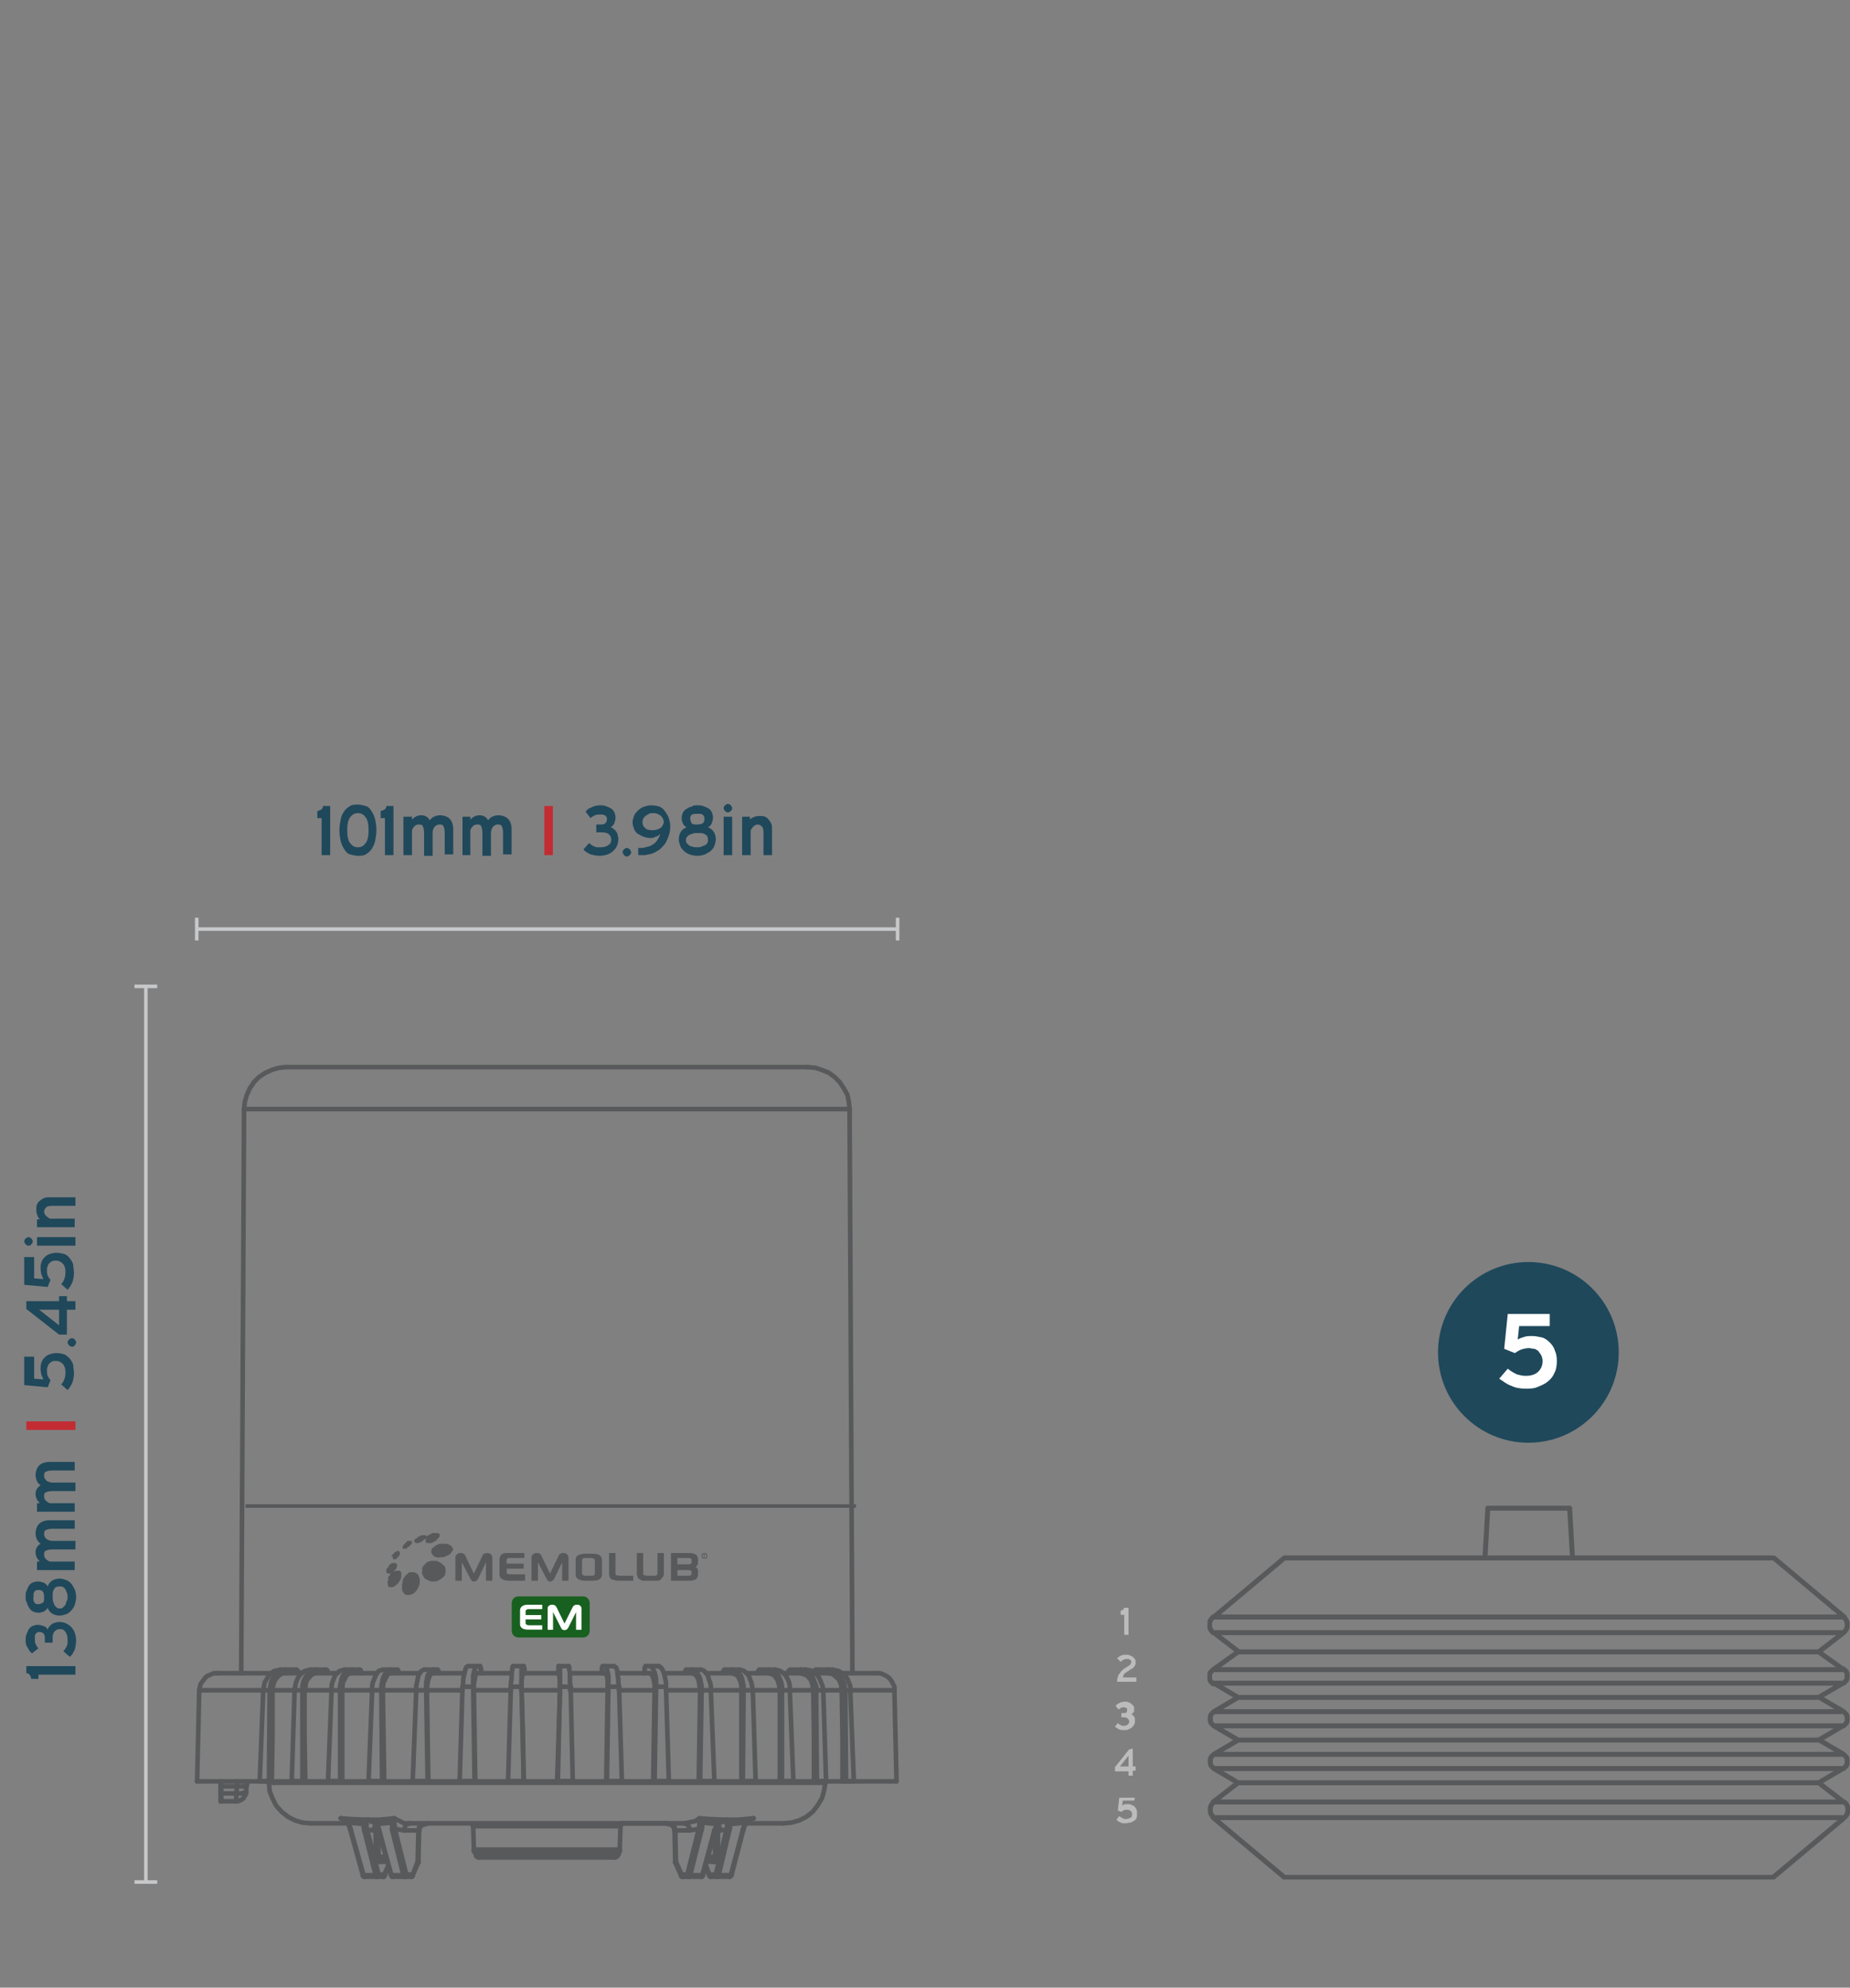 <svg xmlns="http://www.w3.org/2000/svg" xmlns:xlink="http://www.w3.org/1999/xlink" id="Layer_1" x="0px" y="0px" viewBox="0 0 260 279.4" style="enable-background:new 0 0 260 279.4;" xml:space="preserve"><rect x="0" y="0" width="260" height="279.4" fill="#808080" stroke="none"/><style type="text/css">	.st0{clip-path:url(#SVGID_00000023271867323509767630000009207103438322144909_);}			.st1{clip-path:url(#SVGID_00000136394379869574328560000004513991084175138986_);fill:none;stroke:#58595B;stroke-width:0.699;stroke-linecap:round;stroke-linejoin:round;stroke-miterlimit:10;}	.st2{fill:#BCBCBC;}	.st3{fill:#1F485B;}	.st4{fill:#FFFFFF;}	.st5{fill:none;stroke:#58595B;stroke-width:0.502;stroke-miterlimit:10;}	.st6{fill:none;stroke:#C7C8CA;stroke-width:0.5;stroke-miterlimit:10;}	.st7{fill:#C7C8CA;}	.st8{fill:none;stroke:#58595B;stroke-width:0.649;stroke-linecap:round;stroke-linejoin:round;stroke-miterlimit:10;}	.st9{fill:#58595B;}	.st10{fill:#C22C32;}	.st11{clip-path:url(#SVGID_00000087381826032952376900000012364497833474604450_);}	.st12{clip-path:url(#SVGID_00000134232326078592707930000001215455128787741114_);fill:#18601F;}	.st13{clip-path:url(#SVGID_00000134232326078592707930000001215455128787741114_);fill:#FFFFFF;}</style><g>	<g id="_x31_20cc_Grey_00000153698137222910703590000003018097664714377354_">		<g>			<g>				<g>					<g>						<defs>							<rect id="SVGID_1_" x="169.7" y="211.6" width="90.3" height="52.6"></rect>						</defs>						<clipPath id="SVGID_00000075130810070787025260000015064089848026199433_">							<use xlink:href="#SVGID_1_" style="overflow:visible;"></use>						</clipPath>						<g style="clip-path:url(#SVGID_00000075130810070787025260000015064089848026199433_);">							<g>								<g>									<g>										<defs>											<rect id="SVGID_00000060710853617569137780000017156227514397042094_" x="169.7" y="211.6" width="90.3" height="52.6"></rect>										</defs>										<clipPath id="SVGID_00000120553975788930261450000006412758772211352750_">											<use xlink:href="#SVGID_00000060710853617569137780000017156227514397042094_" style="overflow:visible;"></use>										</clipPath>																					<path style="clip-path:url(#SVGID_00000120553975788930261450000006412758772211352750_);fill:none;stroke:#58595B;stroke-width:0.699;stroke-linecap:round;stroke-linejoin:round;stroke-miterlimit:10;" d="            M170.5,255.5L170.5,255.5h0.2h0.2h0.3h0.4h0.5h0.6h0.7h0.8h0.9h1h1h1.1h1.2h1.3h1.3h1.4h1.5h1.5h1.6h1.7h1.7h1.8h1.8h1.9            h1.9h1.9h2h2h2h2h2h2h2h2h2h2h2h2h2h2h1.9h1.9h1.9h1.8h1.8h1.7h1.7h1.6h1.5h1.5h1.4h1.3h1.3h1.2h1.1h1h1h0.9h0.8h0.7h0.6            h0.5h0.4h0.3h0.2h0.1l0,0 M170.6,253.3L170.6,253.3h0.2h0.2h0.3h0.4h0.5h0.6h0.7h0.8h0.9h1h1h1.1h1.2h1.3h1.3h1.4h1.5h1.5            h1.6h1.7h1.7h1.8h1.8h1.9h1.9h1.9h2h2h2h2h2h2h2h2h2h2h2h2h2h2h1.9h1.9h1.9h1.8h1.8h1.7h1.7h1.6h1.5h1.5h1.4h1.3h1.3h1.2            h1.1h1h1h0.9h0.8h0.7h0.6h0.5h0.4h0.3h0.2h0.1l0,0 M170.6,248.6L170.6,248.6h0.2h0.2h0.3h0.4h0.5h0.6h0.7h0.8h0.9h1h1h1.1            h1.2h1.3h1.3h1.4h1.5h1.5h1.6h1.7h1.7h1.8h1.8h1.8h1.9h1.9h2h2h2h2h2h2h2h2h2h2h2h2h2h2h1.9h1.9h1.8h1.8h1.8h1.7h1.7h1.6            h1.5h1.5h1.4h1.3h1.3h1.2h1.1h1h1h0.9h0.8h0.7h0.6h0.5h0.4h0.3h0.2h0.1l0,0 M170.6,246.6L170.6,246.6h0.2h0.2h0.3h0.4h0.5            h0.6h0.7h0.8h0.9h1h1h1.1h1.2h1.3h1.3h1.4h1.5h1.5h1.6h1.7h1.7h1.8h1.8h1.8h1.9h1.9h2h2h2h2h2h2h2h2h2h2h2h2h2h2h1.9h1.9            h1.8h1.8h1.8h1.7h1.7h1.6h1.5h1.5h1.4h1.3h1.3h1.2h1.1h1h1h0.9h0.8h0.7h0.6h0.5h0.4h0.3h0.2h0.1l0,0 M170.6,242.6            L170.6,242.6h0.2h0.2h0.3h0.4h0.5h0.6h0.7h0.8h0.9h1h1h1.1h1.2h1.3h1.3h1.4h1.5h1.5h1.6h1.7h1.7h1.8h1.8h1.8h1.9h1.9h2h2            h2h2h2h2h2h2h2h2h2h2h2h2h1.9h1.9h1.8h1.8h1.8h1.7h1.7h1.6h1.5h1.5h1.4h1.3h1.3h1.2h1.1h1h1h0.9h0.8h0.7h0.6h0.5h0.4h0.3            h0.2h0.1l0,0 M170.6,240.6L170.6,240.6h0.2h0.2h0.3h0.4h0.5h0.6h0.7h0.8h0.9h1h1h1.1h1.2h1.3h1.3h1.4h1.5h1.5h1.6h1.7h1.7            h1.8h1.8h1.8h1.9h1.9h2h2h2h2h2h2h2h2h2h2h2h2h2h2h1.9h1.9h1.8h1.8h1.8h1.7h1.7h1.6h1.5h1.5h1.4h1.3h1.3h1.2h1.1h1h1h0.9            h0.8h0.7h0.6h0.5h0.4h0.3h0.2h0.1l0,0 M170.6,236.6L170.6,236.6h0.2h0.2h0.3h0.4h0.5h0.6h0.7h0.8h0.9h1h1h1.1h1.2h1.3h1.3            h1.4h1.5h1.5h1.6h1.7h1.7h1.8h1.8h1.8h1.9h1.9h2h2h2h2h2h2h2h2h2h2h2h2h2h2h1.9h1.9h1.8h1.8h1.8h1.7h1.7h1.6h1.5h1.5h1.4            h1.3h1.3h1.2h1.1h1h1h0.9h0.8h0.7h0.6h0.5h0.4h0.3h0.2h0.1l0,0 M170.5,234.7L170.5,234.7h0.2h0.2h0.3h0.4h0.5h0.6h0.7h0.8            h0.9h1h1h1.1h1.2h1.3h1.3h1.4h1.5h1.5h1.6h1.7h1.7h1.8h1.8h1.9h1.9h1.9h2h2h2h2h2h2h2h2h2h2h2h2h2h2h1.9h1.9h1.9h1.8h1.8            h1.7h1.7h1.6h1.5h1.5h1.4h1.3h1.3h1.2h1.1h1h1h0.9h0.8h0.7h0.6h0.5h0.4h0.3h0.2h0.1l0,0 M170.6,229.5L170.6,229.5h0.2h0.2            h0.3h0.4h0.5h0.6h0.7h0.8h0.9h1h1h1.1h1.2h1.3h1.3h1.4h1.5h1.5h1.6h1.7h1.7h1.8h1.8h1.9h1.9h1.9h2h2h2h2h2h2h2h2h2h2h2h2            h2h2h1.9h1.9h1.9h1.8h1.8h1.7h1.7h1.6h1.5h1.5h1.4h1.3h1.3h1.2h1.1h1h1h0.9h0.8h0.7h0.6h0.5h0.4h0.3h0.2h0.1l0,0             M170.5,227.3L170.5,227.3h0.2h0.2h0.3h0.4h0.5h0.6h0.7h0.8h0.9h1h1h1.1h1.2h1.3h1.3h1.4h1.5h1.5h1.6h1.7h1.7h1.8h1.8h1.9            h1.9h1.9h2h2h2h2h2h2h2h2h2h2h2h2h2h2h1.9h1.9h1.9h1.8h1.8h1.7h1.7h1.6h1.5h1.5h1.4h1.3h1.3h1.2h1.1h1h1h0.9h0.8h0.7h0.6            h0.5h0.4h0.3h0.2h0.1l0,0 M209.1,212L209.1,212h0.1h0.2h0.3h0.4h0.4h0.5h0.6h0.6h0.7h0.7h0.7h0.7h0.7h0.7h0.7h0.7h0.6h0.5            h0.5h0.4h0.3h0.2h0.1l0,0 M174,244.6L174,244.6h0.1h0.2h0.3h0.4h0.5h0.6h0.6h0.7h0.8h0.9h1h1.1h1.1h1.2h1.3h1.4h1.4h1.5            h1.5h1.6h1.7h1.7h1.7h1.8h1.8h1.9h1.9h1.9h1.9h1.9h1.9h2h2h2h1.9h1.9h1.9h1.9h1.9h1.8h1.8h1.8h1.7h1.7h1.6h1.6h1.5h1.5            h1.4h1.3h1.3h1.2h1.1h1h0.9h0.9h0.8h0.7h0.6h0.5h0.4h0.3h0.2h0.1l0,0 M174,238.6L174,238.6h0.1h0.2h0.3h0.4h0.5h0.6h0.6            h0.7h0.8h0.9h1h1.1h1.1h1.2h1.3h1.4h1.4h1.5h1.5h1.6h1.7h1.7h1.7h1.8h1.8h1.9h1.9h1.9h1.9h1.9h1.9h2h2h2h1.9h1.9h1.9h1.9            h1.9h1.8h1.8h1.8h1.7h1.7h1.6h1.6h1.5h1.5h1.4h1.3h1.3h1.2h1.1h1h0.9h0.9h0.8h0.7h0.6h0.5h0.4h0.3h0.2h0.1l0,0 M174,250.6            L174,250.6h0.1h0.2h0.3h0.4h0.5h0.6h0.6h0.7h0.8h0.9h1h1.1h1.1h1.2h1.3h1.4h1.4h1.5h1.5h1.6h1.7h1.7h1.7h1.8h1.8h1.9h1.9            h1.9h1.9h1.9h1.9h2h2h2h1.9h1.9h1.9h1.9h1.9h1.8h1.8h1.8h1.7h1.7h1.6h1.6h1.5h1.5h1.4h1.3h1.3h1.2h1.1h1h0.9h0.9h0.8h0.7            h0.6h0.5h0.4h0.3h0.2h0.1l0,0 M174,232.2L174,232.2h0.1h0.2h0.3h0.4h0.5h0.6h0.6h0.7h0.8h0.9h1h1.1h1.1h1.2h1.3h1.4h1.4            h1.5h1.5h1.6h1.7h1.7h1.7h1.8h1.8h1.9h1.9h1.9h1.9h1.9h1.9h2h2h2h1.9h1.9h1.9h1.9h1.9h1.8h1.8h1.8h1.7h1.7h1.6h1.6h1.5            h1.5h1.4h1.3h1.3h1.2h1.1h1h0.9h0.9h0.8h0.7h0.6h0.5h0.4h0.3h0.2h0.1l0,0 M180.5,263.9L180.5,263.9h0.2h0.2h0.3h0.4h0.5            h0.6h0.7h0.8h0.9h0.9h1h1.1h1.2h1.2h1.3h1.4h1.4h1.5h1.5h1.6h1.6h1.7h1.7h1.7h1.8h1.8h1.8h1.8h1.8h1.8h1.8h1.8h1.8h1.7            h1.7h1.7h1.7h1.6h1.6h1.5h1.5h1.4h1.4h1.3h1.2h1.2h1.1h1h0.9h0.9h0.8h0.7h0.6h0.5h0.4h0.3h0.2h0.1l0,0 M180.5,219            L180.5,219h0.2h0.2h0.3h0.4h0.5h0.6h0.7h0.8h0.9h0.9h1h1.1h1.2h1.2h1.3h1.4h1.4h1.5h1.5h1.6h1.6h1.7h1.7h1.7h1.8h1.8h1.8            h1.8h1.8h1.8h1.8h1.8h1.8h1.7h1.7h1.7h1.7h1.6h1.6h1.5h1.5h1.4h1.4h1.3h1.2h1.2h1.1h1h0.9h0.9h0.8h0.7h0.6h0.5h0.4h0.3            h0.2h0.1l0,0 M209.1,212l-0.4,7 M221,219l-0.4-7 M255.6,250.6l3.4-2 M170.6,248.6l3.4,2 M174,244.6l-3.4,2 M259.1,246.6            l-3.4-2 M255.6,244.6l3.4-2 M170.6,242.6l3.4,2 M174,238.6l-3.4,2 M259.1,240.6l-3.4-2 M255.6,238.6l3.4-2 M170.6,236.6            l3.4,2 M174,250.6l-3.5,2.7 M259.1,253.3l-3.5-2.7 M255.6,232.2l3.5-2.7 M170.6,229.5l3.5,2.7 M174,232.2l-3.5,2.5             M259.1,234.7l-3.5-2.5 M249.2,263.9l9.9-8.3 M170.5,255.5l9.9,8.3 M180.5,219l-9.9,8.3 M259.2,227.3l-9.9-8.3             M259.2,255.5l0.2-0.2l0.2-0.3l0.1-0.3v-0.3v-0.3l-0.1-0.3l-0.2-0.3l-0.2-0.2 M170.6,253.3l-0.2,0.2l-0.2,0.3l-0.1,0.3            v0.3v0.3l0.1,0.3l0.2,0.3l0.2,0.2 M259.1,248.6l0.2-0.2l0.2-0.2l0.1-0.3v-0.3v-0.3l-0.1-0.3l-0.2-0.2l-0.2-0.2             M170.6,246.6l-0.2,0.2l-0.2,0.2l-0.1,0.3v0.3v0.3l0.1,0.3l0.2,0.2l0.2,0.2 M259.1,242.6l0.2-0.2l0.2-0.2l0.1-0.3v-0.3            v-0.3l-0.1-0.3l-0.2-0.2l-0.2-0.2 M170.6,240.6l-0.2,0.2l-0.2,0.2l-0.1,0.3v0.3v0.3l0.1,0.3l0.2,0.2l0.2,0.2 M259.1,236.6            l0.2-0.2l0.2-0.2l0.1-0.3v-0.3v-0.3l-0.1-0.3l-0.2-0.2l-0.2-0.2 M170.5,234.7l-0.2,0.2l-0.2,0.2l-0.1,0.3v0.3v0.3l0.1,0.3            l0.2,0.2l0.2,0.2 M259.1,229.5l0.2-0.2l0.2-0.3l0.1-0.3v-0.3v-0.3l-0.1-0.3l-0.2-0.3l-0.2-0.2 M170.5,227.3l-0.2,0.2            l-0.2,0.3l-0.1,0.3v0.3v0.3l0.1,0.3l0.2,0.3l0.2,0.2"></path>									</g>								</g>							</g>						</g>					</g>				</g>			</g>		</g>	</g>	<g>		<path class="st2" d="M157.9,227h-0.4v-0.6c0.3,0,0.4-0.2,0.5-0.4h0.6v3.8H158V227H157.9z"></path>		<path class="st2" d="M158.3,232.6c0.2,0,0.3,0,0.5,0.1s0.3,0.1,0.4,0.2c0.1,0.1,0.2,0.2,0.3,0.3s0.1,0.3,0.1,0.5s0,0.3-0.1,0.4    c0,0.1-0.1,0.2-0.2,0.3s-0.2,0.2-0.3,0.2c-0.1,0.1-0.2,0.1-0.3,0.2c-0.1,0.1-0.2,0.1-0.3,0.2s-0.2,0.1-0.3,0.2    c-0.1,0.1-0.2,0.2-0.2,0.3s-0.1,0.2-0.1,0.3h1.9v0.6H157c0-0.2,0-0.5,0.1-0.6c0-0.2,0.1-0.4,0.2-0.5s0.2-0.3,0.3-0.4    c0.1-0.1,0.3-0.3,0.5-0.4c0.1-0.1,0.2-0.1,0.3-0.2c0.1-0.1,0.2-0.1,0.3-0.2c0.1-0.1,0.2-0.1,0.2-0.2s0.1-0.2,0.1-0.3    s0-0.1-0.1-0.2c0-0.1-0.1-0.1-0.1-0.1c-0.1,0-0.1-0.1-0.2-0.1c-0.1,0-0.2,0-0.2,0c-0.2,0-0.3,0-0.5,0.1s-0.3,0.2-0.4,0.3l-0.5-0.5    c0.2-0.2,0.4-0.3,0.6-0.4S158.1,232.6,158.3,232.6z"></path>		<path class="st2" d="M158.2,239.2c0.2,0,0.3,0,0.4,0.1c0.1,0,0.3,0.1,0.4,0.2c0.1,0.1,0.2,0.2,0.3,0.3s0.1,0.3,0.1,0.4    c0,0.2,0,0.4-0.1,0.5s-0.2,0.2-0.3,0.3c0.1,0,0.2,0.1,0.2,0.1c0.1,0.1,0.1,0.1,0.2,0.2c0.1,0.1,0.1,0.2,0.1,0.3s0,0.2,0,0.3    c0,0.2,0,0.4-0.1,0.5c-0.1,0.2-0.2,0.3-0.3,0.4c-0.1,0.1-0.3,0.2-0.5,0.3s-0.4,0.1-0.6,0.1c-0.3,0-0.5,0-0.7-0.1s-0.4-0.2-0.6-0.4    l0.4-0.5c0.1,0.1,0.1,0.1,0.2,0.2c0.1,0,0.2,0.1,0.2,0.1c0.1,0,0.2,0.1,0.2,0.1c0.1,0,0.1,0,0.2,0c0.3,0,0.5-0.1,0.6-0.2    s0.2-0.2,0.2-0.4s-0.1-0.3-0.2-0.4c-0.1-0.1-0.3-0.2-0.5-0.2h-0.4v-0.6h0.4c0.1,0,0.3,0,0.3-0.1c0.1-0.1,0.1-0.2,0.1-0.3    s0-0.1,0-0.2c0-0.1-0.1-0.1-0.1-0.1c-0.1,0-0.1-0.1-0.2-0.1c-0.1,0-0.1,0-0.2,0c-0.1,0-0.3,0-0.4,0.1c-0.1,0.1-0.2,0.1-0.3,0.2    l-0.4-0.5c0.1-0.2,0.3-0.3,0.5-0.4C157.7,239.2,157.9,239.2,158.2,239.2z"></path>		<path class="st2" d="M159.2,245.8v2.5h0.4v0.6h-0.4v0.7h-0.6V249h-1.9v-0.6l2-2.5L159.2,245.8L159.2,245.8z M158.6,246.8l-1.2,1.5    h1.2V246.8z"></path>		<path class="st2" d="M159.4,253.1h-1.6l-0.1,0.7c0.1-0.1,0.3-0.1,0.4-0.2c0.1,0,0.3,0,0.4,0c0.2,0,0.3,0,0.5,0.1s0.3,0.1,0.4,0.2    c0.1,0.1,0.2,0.2,0.3,0.4s0.1,0.3,0.1,0.6s0,0.5-0.1,0.7s-0.2,0.3-0.4,0.4c-0.2,0.1-0.3,0.2-0.5,0.2s-0.4,0.1-0.6,0.1    c-0.3,0-0.5,0-0.7-0.1s-0.4-0.2-0.6-0.4l0.4-0.5c0.2,0.1,0.3,0.2,0.5,0.3s0.3,0.1,0.4,0.1c0.3,0,0.5-0.1,0.7-0.2    c0.2-0.1,0.2-0.3,0.2-0.5c0-0.1,0-0.2-0.1-0.3c0-0.1-0.1-0.2-0.2-0.2s-0.1-0.1-0.2-0.1c-0.1,0-0.2,0-0.3,0c-0.2,0-0.3,0-0.4,0.1    c-0.1,0-0.2,0.1-0.3,0.2l-0.5-0.2l0.2-1.8h2.2L159.4,253.1L159.4,253.1z"></path>	</g>	<circle class="st3" cx="214.8" cy="190.1" r="12.7"></circle>	<g>		<path class="st4" d="M218,186.4h-4.5l-0.2,1.9c0.3-0.2,0.7-0.3,1-0.4c0.3-0.1,0.7-0.1,1-0.1c0.5,0,0.9,0.1,1.4,0.2    c0.4,0.1,0.8,0.4,1.1,0.7s0.6,0.7,0.7,1.1c0.2,0.4,0.3,0.9,0.3,1.5c0,0.7-0.1,1.3-0.4,1.8c-0.2,0.5-0.6,0.9-1,1.2    s-0.9,0.5-1.4,0.7s-1,0.2-1.6,0.2c-0.7,0-1.4-0.1-2-0.4c-0.6-0.2-1.1-0.6-1.7-1l1.2-1.4c0.5,0.4,0.9,0.6,1.3,0.8    c0.4,0.1,0.8,0.2,1.2,0.2c0.8,0,1.4-0.2,1.8-0.6s0.6-0.9,0.6-1.5c0-0.3-0.1-0.6-0.2-0.8c-0.1-0.2-0.3-0.4-0.4-0.6    c-0.2-0.1-0.4-0.3-0.6-0.3s-0.5-0.1-0.7-0.1c-0.4,0-0.8,0.1-1.1,0.2c-0.3,0.1-0.6,0.3-0.9,0.5l-1.5-0.6l0.5-4.9h5.9v1.7L218,186.4    L218,186.4z"></path>	</g></g><line class="st5" x1="34.5" y1="211.7" x2="120.3" y2="211.7"></line><g>	<g>		<line class="st6" x1="20.5" y1="138.6" x2="20.5" y2="264.5"></line>		<g>			<rect x="18.9" y="138.4" class="st7" width="3.2" height="0.5"></rect>		</g>		<g>			<rect x="18.9" y="264.3" class="st7" width="3.2" height="0.5"></rect>		</g>	</g></g><g>	<g>		<line class="st6" x1="126.2" y1="130.6" x2="27.7" y2="130.6"></line>		<g>			<rect x="125.9" y="129" class="st7" width="0.5" height="3.2"></rect>		</g>		<g>			<rect x="27.4" y="129" class="st7" width="0.5" height="3.2"></rect>		</g>	</g></g><g>	<polyline class="st8" points="33.2,252.1 33.5,252.1 33.8,252.1 34,252.1 34.2,252 34.4,252 34.5,251.9 34.6,251.8 34.6,251.8  "></polyline>	<polyline class="st8" points="33.3,251.1 33.5,251.1 33.8,251.1 34,251.1 34.3,251.1 34.4,251 34.6,251 34.6,250.9 34.7,250.8  "></polyline>	<polyline class="st8" points="33.3,251.1 33.3,250.7 33.3,250.4  "></polyline>	<polyline class="st8" points="66.9,260.7 66.9,260.7 67.1,260.7 67.4,260.7 67.9,260.7 68.6,260.7 69.4,260.7 70.4,260.7    71.5,260.7 72.7,260.7 73.9,260.7 75.2,260.7 76.5,260.7 77.9,260.7 79.2,260.7 80.5,260.7 81.7,260.7 82.8,260.7 83.8,260.7    84.7,260.7 85.5,260.7 86.1,260.7 86.5,260.7 86.8,260.7 86.9,260.7  "></polyline>	<polyline class="st8" points="87.1,260.2 87,260.2 86.8,260.2 86.3,260.2 85.7,260.2 85,260.2 84.1,260.2 83.1,260.2 82,260.2    80.8,260.2 79.5,260.2 78.2,260.2 76.9,260.2 75.5,260.2 74.2,260.2 73,260.2 71.8,260.2 70.6,260.2 69.6,260.2 68.8,260.2    68,260.2 67.4,260.2 67,260.2 66.7,260.2 66.6,260.2  "></polyline>	<polyline class="st8" points="66.6,260 66.7,260 67,260 67.4,260 68,260 68.7,260 69.6,260 70.6,260 71.7,260 72.9,260 74.2,260    75.5,260 76.9,260 78.2,260 79.5,260 80.8,260 82,260 83.1,260 84.1,260 85,260 85.8,260 86.4,260 86.8,260 87,260 87.1,260  "></polyline>	<polyline class="st8" points="87.2,256.7 87.1,256.7 86.8,256.7 86.4,256.7 85.8,256.7 85.1,256.7 84.2,256.7 83.2,256.7 82,256.7    80.8,256.7 79.5,256.7 78.2,256.7 76.9,256.7 75.5,256.7 74.2,256.7 72.9,256.7 71.7,256.7 70.6,256.7 69.6,256.7 68.7,256.7    67.9,256.7 67.3,256.7 66.9,256.7 66.6,256.7 66.5,256.7  "></polyline>	<polyline class="st8" points="54.1,263.6 54.1,263.6 54.1,263.6 54.1,263.6 54,263.6 54,263.5  "></polyline>	<polyline class="st8" points="99.7,263.5 99.7,263.6 99.7,263.6 99.7,263.6 99.7,263.6 99.7,263.6  "></polyline>	<polyline class="st8" points="102.8,263.6 102.7,263.6 102.7,263.6 102.7,263.6 102.7,263.6  "></polyline>	<polyline class="st8" points="51.1,263.6 51,263.6 51,263.6 51,263.6 51,263.6  "></polyline>	<polyline class="st8" points="48.9,256.2 48.9,256.2 48.8,256.2 48.8,256.3 48.8,256.3 48.8,256.3 48.8,256.3  "></polyline>	<polyline class="st8" points="49.3,257.2 49.3,257.2 49.3,257.2 49.3,257.2 49.2,257.1  "></polyline>	<polyline class="st8" points="104.9,256.3 104.9,256.3 104.9,256.3 104.9,256.3 104.9,256.2 104.9,256.2 104.9,256.2  "></polyline>	<polyline class="st8" points="104.5,257.1 104.5,257.2 104.5,257.2 104.4,257.2 104.4,257.2  "></polyline>	<polyline class="st8" points="52.8,257.3 52.8,257.1 52.9,256.9 52.9,256.8 53,256.7  "></polyline>	<polyline class="st8" points="100.8,256.7 100.8,256.8 100.9,256.9 100.9,257.1 100.9,257.3  "></polyline>	<line class="st8" x1="54" y1="263.5" x2="54.6" y2="262.2"></line>	<line class="st8" x1="54.5" y1="261.7" x2="53.4" y2="261.7"></line>	<line class="st8" x1="99.2" y1="262.2" x2="99.7" y2="263.5"></line>	<line class="st8" x1="100.4" y1="261.7" x2="99.3" y2="261.7"></line>	<line class="st8" x1="53.2" y1="261" x2="54.2" y2="261"></line>	<line class="st8" x1="99.5" y1="261" x2="100.5" y2="261"></line>	<polyline class="st8" points="58.8,257.3 58.9,257.3 58.9,257.3 58.9,257.3 58.9,257.3  "></polyline>	<polyline class="st8" points="94.8,257.3 94.8,257.3 94.8,257.3 94.9,257.3 94.9,257.3  "></polyline>	<polyline class="st8" points="58.9,256.9 58.9,256.9 59,256.9 59,256.9 59,256.9  "></polyline>	<polyline class="st8" points="94.7,256.9 94.7,256.9 94.8,256.9 94.8,256.9 94.8,256.9  "></polyline>	<polyline class="st8" points="58,263.5 58,263.6 58,263.6 58,263.6 58,263.6 58,263.6  "></polyline>	<polyline class="st8" points="95.7,263.6 95.7,263.6 95.7,263.6 95.7,263.6 95.7,263.6 95.8,263.5  "></polyline>	<polyline class="st8" points="52.9,256.5 52.8,256.5 52.7,256.6 52.7,256.8 52.6,256.9 52.6,257.1 52.5,257.3  "></polyline>	<polyline class="st8" points="100.9,256.5 100.9,256.5 101,256.6 101.1,256.8 101.1,256.9 101.2,257.1 101.2,257.3  "></polyline>	<polyline class="st8" points="55,263.6 55,263.6 55,263.6 55,263.6 55,263.6  "></polyline>	<polyline class="st8" points="98.8,263.6 98.8,263.6 98.8,263.6 98.7,263.6 98.7,263.6  "></polyline>	<polyline class="st8" points="100.9,256.4 100.9,256.4 100.9,256.4 100.9,256.4 100.9,256.4 100.9,256.4 100.9,256.4  "></polyline>	<polyline class="st8" points="100.5,257.3 100.5,257.3 100.5,257.3 100.4,257.3 100.4,257.3  "></polyline>	<polyline class="st8" points="53.3,257.3 53.3,257.3 53.3,257.3 53.2,257.3 53.2,257.3  "></polyline>	<line class="st8" x1="48.5" y1="256" x2="47.9" y2="255.6"></line>	<line class="st8" x1="51.5" y1="255.8" x2="52.6" y2="256.2"></line>	<polyline class="st8" points="52.3,256 52.2,256 51.8,255.8  "></polyline>	<polyline class="st8" points="101.2,256.2 101.9,256 102.2,255.8  "></polyline>	<polyline class="st8" points="37.8,250.6 37.8,250.6 38,250.6 38.3,250.6 38.9,250.6 39.6,250.6 40.4,250.6 41.5,250.6 42.7,250.6    44,250.6 45.6,250.6 47.2,250.6 49,250.6 50.9,250.6 52.9,250.6 55.1,250.6 57.3,250.6 59.7,250.6 62.1,250.6 64.5,250.6    67.1,250.6 69.6,250.6 72.3,250.6 74.9,250.6 77.5,250.6 80.2,250.6 82.8,250.6 85.4,250.6 87.9,250.6 90.4,250.6 92.9,250.6    95.3,250.6 97.6,250.6 99.7,250.6 101.8,250.6 103.8,250.6 105.7,250.6 107.4,250.6 109,250.6 110.4,250.6 111.7,250.6    112.8,250.6 113.8,250.6 114.5,250.6 115.2,250.6 115.6,250.6 115.9,250.6 116,250.6  "></polyline>	<polyline class="st8" points="65,237.6 64.5,237.6 63.8,237.6 63.2,237.6 62.6,237.6 61.9,237.6 61.3,237.6 60.7,237.6 60,237.6     "></polyline>	<polyline class="st8" points="58.5,237.6 58,237.6 57.4,237.6 56.8,237.6 56.2,237.6 55.6,237.6 55,237.6 54.4,237.6 53.8,237.6     "></polyline>	<polyline class="st8" points="52.3,237.6 51.9,237.6 51.4,237.6 50.8,237.6 50.2,237.6 49.7,237.6 49.1,237.6 48.6,237.6    48.1,237.6  "></polyline>	<polyline class="st8" points="46.6,237.6 46.3,237.6 45.8,237.6 45.3,237.6 44.8,237.6 44.3,237.6 43.8,237.6 43.3,237.6    42.8,237.6  "></polyline>	<polyline class="st8" points="41.4,237.6 41.3,237.6 40.9,237.6 40.4,237.6 40,237.6 39.6,237.6 39.1,237.6 38.7,237.6 38.3,237.6     "></polyline>	<polyline class="st8" points="37,237.6 35.7,237.6 34.2,237.6 32.8,237.6 31.6,237.6 30.6,237.6 29.7,237.6 29,237.6 28.5,237.6    28.2,237.6 28,237.6 28,237.6  "></polyline>	<polyline class="st8" points="125.7,237.6 125.7,237.6 125.5,237.6 125.1,237.6 124.5,237.6 123.8,237.6 122.9,237.6 121.8,237.6    120.5,237.6 119.5,237.6  "></polyline>	<polyline class="st8" points="118.3,237.6 118,237.6 117.6,237.6 117.2,237.6 116.9,237.6 116.5,237.6 116.1,237.6 115.7,237.6    115.7,237.6  "></polyline>	<polyline class="st8" points="114.3,237.6 113.9,237.6 113.5,237.6 113,237.6 112.6,237.6 112.1,237.6 111.6,237.6 111.2,237.6    111,237.6  "></polyline>	<polyline class="st8" points="109.6,237.6 109.1,237.6 108.6,237.6 108.1,237.6 107.6,237.6 107.1,237.6 106.5,237.6 106,237.6    105.8,237.6  "></polyline>	<polyline class="st8" points="104.2,237.6 103.7,237.6 103.1,237.6 102.6,237.6 102,237.6 101.4,237.6 100.8,237.6 100.3,237.6    99.9,237.6  "></polyline>	<polyline class="st8" points="98.4,237.6 97.8,237.6 97.1,237.6 96.5,237.6 95.9,237.6 95.3,237.6 94.7,237.6 94.1,237.6    93.6,237.6  "></polyline>	<polyline class="st8" points="92,237.6 91.4,237.6 90.8,237.6 90.1,237.6 89.5,237.6 88.8,237.6 88.2,237.6 87.5,237.6 87,237.6     "></polyline>	<polyline class="st8" points="119.4,155.9 119.4,155.9 119.2,155.9 118.8,155.9 118.2,155.9 117.5,155.9 116.6,155.9 115.5,155.9    114.3,155.9 113,155.9 111.4,155.9 109.8,155.9 108,155.9 106.1,155.9 104,155.9 101.8,155.9 99.6,155.9 97.2,155.9 94.8,155.9    92.3,155.9 89.7,155.9 87.1,155.9 84.4,155.9 81.7,155.9 79,155.9 76.3,155.9 73.5,155.9 70.8,155.9 68.1,155.9 65.5,155.9    62.9,155.9 60.3,155.9 57.9,155.9 55.5,155.9 53.2,155.9 50.9,155.9 48.8,155.9 46.8,155.9 45,155.9 43.2,155.9 41.6,155.9    40.2,155.9 38.9,155.9 37.7,155.9 36.7,155.9 35.9,155.9 35.2,155.9 34.8,155.9 34.4,155.9 34.3,155.9 34.3,155.9  "></polyline>	<line class="st8" x1="33.1" y1="253.2" x2="31.1" y2="253.2"></line>	<polyline class="st8" points="33.1,253.2 33.1,253.2 33.2,253.1 33.2,253 33.2,252.9 33.2,252.7 33.2,252.5 33.2,252.3 33.2,252.1     "></polyline>	<line class="st8" x1="31.1" y1="252.1" x2="33.2" y2="252.1"></line>	<line class="st8" x1="33.2" y1="252.1" x2="33.3" y2="251.1"></line>	<line class="st8" x1="34.7" y1="250.8" x2="34.6" y2="250.8"></line>	<line class="st8" x1="33.3" y1="251.1" x2="31.1" y2="251.1"></line>	<polyline class="st8" points="86.4,261.1 86.3,261.1 86.1,261.1 85.6,261.1 85,261.1 84.3,261.1 83.4,261.1 82.4,261.1 81.3,261.1    80.1,261.1 78.8,261.1 77.5,261.1 76.2,261.1 74.9,261.1 73.7,261.1 72.5,261.1 71.4,261.1 70.4,261.1 69.5,261.1 68.7,261.1    68.1,261.1 67.7,261.1 67.4,261.1 67.3,261.1  "></polyline>	<polyline class="st8" points="51.3,263.8 51.2,263.8 51.2,263.8 51.2,263.8 51.2,263.8 51.1,263.7 51.1,263.7 51.1,263.7    51.1,263.6  "></polyline>	<line class="st8" x1="52.9" y1="263.8" x2="51.3" y2="263.8"></line>	<line class="st8" x1="102.5" y1="263.8" x2="100.8" y2="263.8"></line>	<polyline class="st8" points="102.7,263.6 102.7,263.7 102.6,263.7 102.6,263.7 102.6,263.8 102.6,263.8 102.5,263.8 102.5,263.8    102.5,263.8  "></polyline>	<line class="st8" x1="53.8" y1="263.8" x2="52.9" y2="263.8"></line>	<polyline class="st8" points="54,263.5 54,263.6 54,263.6 54,263.7 53.9,263.7 53.9,263.8 53.9,263.8 53.8,263.8 53.8,263.8  "></polyline>	<polyline class="st8" points="99.9,263.8 99.9,263.8 99.9,263.8 99.8,263.8 99.8,263.7 99.8,263.7 99.8,263.6 99.7,263.6    99.7,263.5  "></polyline>	<line class="st8" x1="100.8" y1="263.8" x2="99.9" y2="263.8"></line>	<polyline class="st8" points="48.9,256.3 48.3,255.8 47.9,255.6 47.9,255.6  "></polyline>	<polyline class="st8" points="105.9,255.6 105.8,255.6 105.4,255.8 104.9,256.3  "></polyline>	<line class="st8" x1="49.2" y1="257.1" x2="49.2" y2="257.1"></line>	<line class="st8" x1="104.5" y1="257.1" x2="104.5" y2="257.1"></line>	<polyline class="st8" points="53.2,263.5 53.2,263.6 53.1,263.6 53.1,263.7 53.1,263.7 53.1,263.8 53,263.8 53,263.8 52.9,263.8     "></polyline>	<polyline class="st8" points="52.9,263.8 52.9,263.8 52.9,263.8 52.9,263.8 52.8,263.8 52.8,263.7 52.8,263.7 52.8,263.7    52.8,263.6  "></polyline>	<polyline class="st8" points="101,263.6 101,263.7 101,263.7 100.9,263.7 100.9,263.8 100.9,263.8 100.9,263.8 100.8,263.8    100.8,263.8  "></polyline>	<polyline class="st8" points="100.8,263.8 100.8,263.8 100.7,263.8 100.7,263.8 100.6,263.7 100.6,263.7 100.6,263.6 100.6,263.6    100.6,263.5  "></polyline>	<polyline class="st8" points="53.4,261.7 53.4,261.7 53.4,261.6 53.4,261.6 53.4,261.5 53.4,261.5 53.5,261.5 53.5,261.5    53.6,261.5  "></polyline>	<polyline class="st8" points="100.2,261.5 100.2,261.5 100.3,261.5 100.3,261.5 100.3,261.5 100.3,261.6 100.4,261.6 100.4,261.7    100.4,261.7  "></polyline>	<polyline class="st8" points="52.8,261 52.9,261 52.9,261 53,261 53,261 53.1,261 53.1,261 53.2,261 53.2,261  "></polyline>	<polyline class="st8" points="100.5,261 100.6,261 100.6,261 100.7,261 100.7,261 100.8,261 100.8,261 100.9,261 100.9,261  "></polyline>	<polyline class="st8" points="52.8,257.3 52.9,257.3 52.9,257.3 53,257.3 53,257.3 53.1,257.3 53.1,257.3 53.2,257.3 53.2,257.3     "></polyline>	<polyline class="st8" points="100.5,257.3 100.6,257.3 100.6,257.3 100.7,257.3 100.7,257.3 100.8,257.3 100.8,257.3 100.9,257.3    100.9,257.3  "></polyline>	<line class="st8" x1="53.2" y1="263.5" x2="54" y2="263.5"></line>	<polyline class="st8" points="53.4,261.7 53.2,261.7 53.1,261.7 53,261.6 53,261.5 52.9,261.4 52.8,261.3 52.8,261.1 52.8,261  "></polyline>	<line class="st8" x1="52.8" y1="261" x2="52.8" y2="257.3"></line>	<line class="st8" x1="52.8" y1="257.3" x2="52.5" y2="257.3"></line>	<line class="st8" x1="99.7" y1="263.5" x2="100.6" y2="263.5"></line>	<line class="st8" x1="101.2" y1="257.3" x2="100.9" y2="257.3"></line>	<line class="st8" x1="100.9" y1="257.3" x2="100.9" y2="261"></line>	<polyline class="st8" points="100.9,261 100.9,261.1 100.9,261.3 100.8,261.4 100.8,261.5 100.7,261.6 100.6,261.7 100.5,261.7    100.4,261.7  "></polyline>	<polyline class="st8" points="53.2,263.5 53.1,263.5 53.1,263.6 53,263.6 53,263.6 52.9,263.6 52.8,263.6 52.8,263.6 52.8,263.6     "></polyline>	<line class="st8" x1="51.6" y1="257.2" x2="53.2" y2="263.5"></line>	<line class="st8" x1="100.6" y1="263.5" x2="102.1" y2="257.2"></line>	<polyline class="st8" points="101,263.6 100.9,263.6 100.9,263.6 100.8,263.6 100.8,263.6 100.7,263.6 100.7,263.6 100.6,263.5    100.6,263.5  "></polyline>	<line class="st8" x1="53.2" y1="257.3" x2="53.2" y2="261"></line>	<line class="st8" x1="100.5" y1="261" x2="100.5" y2="257.3"></line>	<polyline class="st8" points="53.2,261 53.2,261.1 53.2,261.2 53.3,261.2 53.3,261.3 53.4,261.4 53.4,261.4 53.5,261.4 53.6,261.5     "></polyline>	<line class="st8" x1="54.4" y1="261.5" x2="53.6" y2="261.5"></line>	<line class="st8" x1="100.2" y1="261.5" x2="99.4" y2="261.5"></line>	<polyline class="st8" points="100.2,261.5 100.2,261.4 100.3,261.4 100.4,261.4 100.4,261.3 100.5,261.2 100.5,261.2 100.5,261.1    100.5,261  "></polyline>	<polyline class="st8" points="51.6,257.2 51.6,257.2 51.5,257.2 51.5,257.2 51.4,257.2 51.3,257.3 51.3,257.3 51.2,257.3    51.2,257.3  "></polyline>	<line class="st8" x1="52.8" y1="263.6" x2="51.2" y2="257.3"></line>	<polyline class="st8" points="51.2,257.3 51.1,256.7 51.2,256.4  "></polyline>	<polyline class="st8" points="48.9,256.2 49.2,256.8 49.3,257.2  "></polyline>	<line class="st8" x1="49.3" y1="257.2" x2="51.1" y2="263.6"></line>	<line class="st8" x1="51.1" y1="263.6" x2="52.8" y2="263.6"></line>	<polyline class="st8" points="102.5,257.3 102.5,257.3 102.4,257.3 102.4,257.3 102.3,257.2 102.3,257.2 102.2,257.2 102.2,257.2    102.1,257.2  "></polyline>	<line class="st8" x1="102.7" y1="263.6" x2="104.4" y2="257.2"></line>	<polyline class="st8" points="104.4,257.2 104.6,256.6 104.9,256.2  "></polyline>	<polyline class="st8" points="102.6,256.4 102.6,256.9 102.5,257.3  "></polyline>	<line class="st8" x1="102.5" y1="257.3" x2="101" y2="263.6"></line>	<line class="st8" x1="101" y1="263.6" x2="102.7" y2="263.6"></line>	<polyline class="st8" points="58.7,261.7 58.8,261.7 58.8,261.7 58.8,261.7 58.8,261.8 58.8,261.8  "></polyline>	<polyline class="st8" points="94.9,261.8 94.9,261.8 94.9,261.7 94.9,261.7 95,261.7 95,261.7  "></polyline>	<polyline class="st8" points="51.5,256.4 51.5,256.4 51.4,256.4 51.4,256.4 51.3,256.4 51.3,256.4 51.3,256.4 51.2,256.4    51.2,256.4  "></polyline>	<polyline class="st8" points="51.2,256.4 51.2,256.4 48.9,256.2 48.9,256.2  "></polyline>	<polyline class="st8" points="51.2,256.4 51.3,256.1 51.5,255.8 51.5,255.8  "></polyline>	<polyline class="st8" points="47.9,255.6 47.9,255.6 48.4,255.8 48.9,256.2  "></polyline>	<polyline class="st8" points="51.5,255.8 51.5,255.8 51.5,256.1 51.5,256.4  "></polyline>	<polyline class="st8" points="51.5,256.4 51.5,256.9 51.6,257.2  "></polyline>	<line class="st8" x1="52.5" y1="257.3" x2="51.6" y2="257.2"></line>	<line class="st8" x1="102.1" y1="257.2" x2="101.2" y2="257.3"></line>	<polyline class="st8" points="102.1,257.2 102.2,256.7 102.2,256.4  "></polyline>	<polyline class="st8" points="102.2,256.4 102.2,256.1 102.2,255.8 102.2,255.8  "></polyline>	<polyline class="st8" points="102.6,256.4 102.5,256.4 102.5,256.4 102.4,256.4 102.4,256.4 102.4,256.4 102.3,256.4 102.3,256.4    102.2,256.4  "></polyline>	<polyline class="st8" points="104.9,256.2 104.9,256.2 102.6,256.4 102.6,256.4  "></polyline>	<polyline class="st8" points="104.9,256.2 105.4,255.8 105.8,255.6 105.9,255.6  "></polyline>	<polyline class="st8" points="102.2,255.8 102.2,255.8 102.4,256 102.6,256.4  "></polyline>	<polyline class="st8" points="52.9,256.4 52.5,256.1 51.8,255.8 51.8,255.8  "></polyline>	<polyline class="st8" points="101.9,255.8 101.9,255.8 101.3,256.1 100.9,256.4  "></polyline>	<polyline class="st8" points="55,263.6 55.1,263.7 55.1,263.7 55.1,263.7 55.1,263.8 55.1,263.8 55.2,263.8 55.2,263.8 55.2,263.8     "></polyline>	<line class="st8" x1="56.9" y1="263.8" x2="55.2" y2="263.8"></line>	<polyline class="st8" points="98.5,263.8 98.5,263.8 98.6,263.8 98.6,263.8 98.6,263.8 98.6,263.7 98.7,263.7 98.7,263.7    98.7,263.6  "></polyline>	<line class="st8" x1="98.5" y1="263.8" x2="96.8" y2="263.8"></line>	<line class="st8" x1="57.8" y1="263.8" x2="56.9" y2="263.8"></line>	<polyline class="st8" points="58,263.5 58,263.6 57.9,263.6 57.9,263.7 57.9,263.7 57.9,263.8 57.8,263.8 57.8,263.8 57.8,263.8     "></polyline>	<polyline class="st8" points="96,263.8 95.9,263.8 95.9,263.8 95.9,263.8 95.8,263.7 95.8,263.7 95.8,263.6 95.8,263.6 95.8,263.5     "></polyline>	<line class="st8" x1="96.8" y1="263.8" x2="96" y2="263.8"></line>	<polyline class="st8" points="52.9,256.4 52.9,256.4 52.8,256.4 52.8,256.4 52.8,256.4 52.8,256.4 52.8,256.4 52.9,256.4    52.9,256.4  "></polyline>	<polyline class="st8" points="53.2,257.3 53.2,257.2 53.2,257.2  "></polyline>	<polyline class="st8" points="56.7,263.6 56.7,263.7 56.7,263.7 56.8,263.7 56.8,263.8 56.8,263.8 56.8,263.8 56.9,263.8    56.9,263.8  "></polyline>	<polyline class="st8" points="57.1,263.5 57.1,263.6 57.1,263.6 57.1,263.7 57.1,263.7 57,263.8 57,263.8 57,263.8 56.9,263.8  "></polyline>	<polyline class="st8" points="96.8,263.8 96.9,263.8 96.9,263.8 96.9,263.8 96.9,263.8 97,263.7 97,263.7 97,263.7 97,263.6  "></polyline>	<polyline class="st8" points="96.8,263.8 96.8,263.8 96.7,263.8 96.7,263.8 96.7,263.7 96.7,263.7 96.6,263.6 96.6,263.6    96.6,263.5  "></polyline>	<polyline class="st8" points="58.8,257.3 58.9,257.2 58.9,257.1 58.9,256.9  "></polyline>	<polyline class="st8" points="58.9,256.9 59,256.8 59.2,256.6 59.6,256.4 60.1,256.3 60.1,256.3  "></polyline>	<polyline class="st8" points="93.6,256.3 93.6,256.3 94.2,256.4 94.6,256.6 94.7,256.8 94.8,256.9  "></polyline>	<polyline class="st8" points="94.8,256.9 94.9,257.1 94.9,257.2 94.9,257.3  "></polyline>	<line class="st8" x1="58" y1="263.5" x2="58.7" y2="261.7"></line>	<line class="st8" x1="58.7" y1="261.7" x2="58.8" y2="257.3"></line>	<line class="st8" x1="58.8" y1="257.3" x2="56.8" y2="257.3"></line>	<line class="st8" x1="57.1" y1="263.5" x2="58" y2="263.5"></line>	<line class="st8" x1="95.8" y1="263.5" x2="96.6" y2="263.5"></line>	<line class="st8" x1="96.9" y1="257.3" x2="94.9" y2="257.3"></line>	<line class="st8" x1="94.9" y1="257.3" x2="95" y2="261.7"></line>	<line class="st8" x1="95" y1="261.7" x2="95.8" y2="263.5"></line>	<polyline class="st8" points="57.1,263.5 57.1,263.5 57,263.6 57,263.6 56.9,263.6 56.9,263.6 56.8,263.6 56.8,263.6 56.7,263.6     "></polyline>	<line class="st8" x1="55.5" y1="257.1" x2="57.1" y2="263.5"></line>	<line class="st8" x1="96.6" y1="263.5" x2="98.2" y2="257.1"></line>	<polyline class="st8" points="97,263.6 97,263.6 96.9,263.6 96.9,263.6 96.8,263.6 96.8,263.6 96.7,263.6 96.7,263.5 96.6,263.5     "></polyline>	<polyline class="st8" points="55.5,257.1 55.5,257.1 55.4,257.1 55.4,257.1 55.3,257.1 55.3,257.2 55.2,257.2 55.2,257.2    55.1,257.2  "></polyline>	<line class="st8" x1="56.7" y1="263.6" x2="55.1" y2="257.2"></line>	<polyline class="st8" points="55.1,257.2 55.1,256.6 55.1,256.2  "></polyline>	<polyline class="st8" points="52.9,256.4 53.2,256.9 53.3,257.3  "></polyline>	<line class="st8" x1="53.3" y1="257.3" x2="55" y2="263.6"></line>	<line class="st8" x1="55" y1="263.6" x2="56.7" y2="263.6"></line>	<polyline class="st8" points="98.6,257.2 98.6,257.2 98.5,257.2 98.5,257.2 98.4,257.1 98.3,257.1 98.3,257.1 98.2,257.1    98.2,257.1  "></polyline>	<line class="st8" x1="98.7" y1="263.6" x2="100.4" y2="257.3"></line>	<polyline class="st8" points="100.4,257.3 100.7,256.7 100.9,256.4  "></polyline>	<polyline class="st8" points="98.6,256.2 98.7,256.8 98.6,257.2  "></polyline>	<line class="st8" x1="98.6" y1="257.2" x2="97" y2="263.6"></line>	<line class="st8" x1="97" y1="263.6" x2="98.7" y2="263.6"></line>	<polyline class="st8" points="55.4,256.3 55.4,256.3 55.3,256.3 55.3,256.3 55.3,256.3 55.2,256.3 55.2,256.2 55.1,256.2    55.1,256.2  "></polyline>	<polyline class="st8" points="55.1,256.2 55.1,256.2 52.9,256.4 52.9,256.4  "></polyline>	<polyline class="st8" points="55.1,256.2 55.3,255.8 55.4,255.6 55.4,255.6  "></polyline>	<polyline class="st8" points="51.8,255.8 51.8,255.8 52.4,256 52.9,256.4  "></polyline>	<polyline class="st8" points="55.4,255.6 55.4,255.6 55.4,255.8 55.4,256.3  "></polyline>	<polyline class="st8" points="55.4,256.3 55.5,256.8 55.5,257.1  "></polyline>	<line class="st8" x1="56.8" y1="257.3" x2="55.5" y2="257.1"></line>	<polyline class="st8" points="57.5,256.3 57.4,256.4 57.2,256.4 57.1,256.5 57,256.6 56.9,256.8 56.9,256.9 56.8,257.1 56.8,257.3     "></polyline>	<polyline class="st8" points="98.2,257.1 98.3,256.6 98.3,256.3  "></polyline>	<polyline class="st8" points="96.2,256.3 96.4,256.4 96.5,256.4 96.6,256.5 96.7,256.6 96.8,256.8 96.9,256.9 96.9,257.1    96.9,257.3  "></polyline>	<line class="st8" x1="98.2" y1="257.1" x2="96.9" y2="257.3"></line>	<polyline class="st8" points="98.3,256.3 98.3,255.8 98.3,255.6 98.3,255.6  "></polyline>	<polyline class="st8" points="98.6,256.2 98.6,256.2 98.6,256.2 98.5,256.3 98.5,256.3 98.4,256.3 98.4,256.3 98.4,256.3    98.3,256.3  "></polyline>	<polyline class="st8" points="100.9,256.4 100.9,256.4 98.6,256.2 98.6,256.2  "></polyline>	<polyline class="st8" points="100.9,256.4 101.2,256.1 101.9,255.8 101.9,255.8  "></polyline>	<polyline class="st8" points="98.3,255.6 98.3,255.6 98.5,255.8 98.6,256.2  "></polyline>	<polyline class="st8" points="48.8,256.3 48.6,256.3 47.4,256.3 46.3,256.3 45.5,256.3 44.8,256.3 44.2,256.3 43.9,256.3    43.7,256.3 43.7,256.3  "></polyline>	<polyline class="st8" points="47.9,255.6 49.3,255.7 51.5,255.8  "></polyline>	<polyline class="st8" points="51.8,255.8 53.2,255.8 55.4,255.6  "></polyline>	<polyline class="st8" points="55.4,255.6 56.8,256.3 57.5,256.3  "></polyline>	<polyline class="st8" points="96.2,256.3 94.2,256.3 92.1,256.3 89.9,256.3 87.6,256.3 85.3,256.3 82.9,256.3 80.5,256.3    78.1,256.3 75.7,256.3 73.2,256.3 70.8,256.3 68.4,256.3 66.1,256.3 63.9,256.3 61.7,256.3 59.5,256.3 57.5,256.3  "></polyline>	<polyline class="st8" points="96.2,256.3 97.7,256 98.3,255.6  "></polyline>	<polyline class="st8" points="98.3,255.6 99.7,255.7 101.9,255.8  "></polyline>	<polyline class="st8" points="102.2,255.8 103.6,255.8 105.9,255.6  "></polyline>	<polyline class="st8" points="110.1,256.3 110,256.3 109.9,256.3 109.5,256.3 109,256.3 108.3,256.3 107.4,256.3 106.4,256.3    105.2,256.3 104.9,256.3  "></polyline>	<polyline class="st8" points="31,251.7 31,251.7 31,251.6 31,251.3 31,251.1 31,250.7 31,250.4  "></polyline>	<polyline class="st8" points="31.1,253.2 31,253.2 31,253.2 31,253.2 31,253.2  "></polyline>	<polyline class="st8" points="31.1,253.2 31.1,253.1 31.1,252.9 31.1,252.5 31.1,252.1  "></polyline>	<line class="st8" x1="31.1" y1="252.1" x2="31.1" y2="251.1"></line>	<polyline class="st8" points="31.1,251.1 31.1,250.7 31.2,250.4  "></polyline>	<polyline class="st8" points="90.6,256.3 90.7,256.3 90.9,256.3 91.3,256.3 91.9,256.3 92.6,256.3 93.4,256.3 93.7,256.3  "></polyline>	<polyline class="st8" points="87.5,256.3 87.7,256.3 88.5,256.3 89.1,256.3  "></polyline>	<polyline class="st8" points="89.1,256.3 89.6,256.3 90,256.3 90.1,256.3 90.1,256.3  "></polyline>	<polyline class="st8" points="118.4,235.2 118.4,235.2 119.6,235.2 120.7,235.2 121.6,235.2 122.3,235.2 122.8,235.2 123.1,235.2    123.2,235.2 123.3,235.2  "></polyline>	<polyline class="st8" points="119.5,237.6 119.5,237 119.3,236.5 119.1,236 118.7,235.5 118.3,235.2 117.9,234.9 117.4,234.8    117,234.7  "></polyline>	<line class="st8" x1="116.3" y1="234.7" x2="117" y2="234.7"></line>	<line class="st8" x1="119.5" y1="237.6" x2="120" y2="250.4"></line>	<line class="st8" x1="118.8" y1="237.6" x2="119.5" y2="237.6"></line>	<line class="st8" x1="119.6" y1="250.4" x2="120" y2="250.4"></line>	<line class="st8" x1="118.9" y1="250.4" x2="120" y2="250.4"></line>	<line class="st8" x1="114.8" y1="234.7" x2="116.3" y2="234.7"></line>	<polyline class="st8" points="114.8,234.7 114.7,234.7 114.6,234.7 114.6,234.8 114.5,234.9 114.4,234.9 114.4,235  "></polyline>	<line class="st8" x1="118.4" y1="250.4" x2="118.9" y2="250.4"></line>	<line class="st8" x1="118.8" y1="237.6" x2="118.9" y2="250.4"></line>	<polyline class="st8" points="118.8,237.6 118.7,237 118.6,236.5 118.3,236 118,235.5 117.6,235.2 117.2,234.9 116.8,234.8    116.3,234.7  "></polyline>	<polyline class="st8" points="30.5,235.2 30.6,235.2 30.8,235.2 31.2,235.2 31.9,235.2 32.7,235.2 33.7,235.2 34.9,235.2    36.2,235.2 37.7,235.2 38.1,235.2  "></polyline>	<polyline class="st8" points="114.6,235.2 114.8,235.2 115.2,235.2 115.6,235.2 115.9,235.2 116.3,235.2  "></polyline>	<polyline class="st8" points="116.3,235.2 116.3,235.2 117,235.3 117.6,235.8 117.9,236.1 118.2,236.8 118.3,237.6  "></polyline>	<line class="st8" x1="37" y1="237.6" x2="36.5" y2="250.4"></line>	<line class="st8" x1="39.4" y1="234.7" x2="40.2" y2="234.7"></line>	<polyline class="st8" points="37,237.6 37.1,237 37.2,236.5 37.5,236 37.8,235.5 38.1,235.2 38.5,234.9 39,234.8 39.4,234.7  "></polyline>	<line class="st8" x1="37" y1="237.6" x2="37.9" y2="237.6"></line>	<line class="st8" x1="36.9" y1="250.4" x2="36.5" y2="250.4"></line>	<line class="st8" x1="36.5" y1="250.4" x2="37.8" y2="250.4"></line>	<polyline class="st8" points="42,235.2 42,235.1 42,235 41.9,234.9 41.9,234.9 41.8,234.8 41.7,234.7 41.7,234.7 41.6,234.7  "></polyline>	<line class="st8" x1="41.6" y1="234.7" x2="40.2" y2="234.7"></line>	<polyline class="st8" points="37.9,237.6 38,237 38.1,236.5 38.3,236 38.6,235.5 38.9,235.2 39.3,234.9 39.8,234.8 40.2,234.7  "></polyline>	<line class="st8" x1="37.9" y1="237.6" x2="37.8" y2="250.4"></line>	<line class="st8" x1="38.2" y1="250.4" x2="37.8" y2="250.4"></line>	<polyline class="st8" points="115.7,237.6 115.6,237 115.4,236.5 115.2,236 114.9,235.5 114.6,235.2 114.2,234.9 113.8,234.8    113.3,234.7  "></polyline>	<line class="st8" x1="112.5" y1="234.7" x2="113.3" y2="234.7"></line>	<line class="st8" x1="111.1" y1="234.7" x2="112.5" y2="234.7"></line>	<polyline class="st8" points="111.1,234.7 111.1,234.7 111,234.7 110.9,234.8 110.9,234.8 110.8,234.9 110.8,235 110.8,235    110.8,235.1 110.8,235.2  "></polyline>	<polyline class="st8" points="114.7,237.6 114.7,237 114.5,236.5 114.3,236 114.1,235.5 113.7,235.2 113.3,234.9 112.9,234.8    112.5,234.7  "></polyline>	<line class="st8" x1="114.4" y1="250.4" x2="114.8" y2="250.4"></line>	<line class="st8" x1="115.7" y1="250.4" x2="116.1" y2="250.4"></line>	<line class="st8" x1="115.7" y1="237.6" x2="116.1" y2="250.4"></line>	<line class="st8" x1="114.7" y1="237.6" x2="115.7" y2="237.6"></line>	<line class="st8" x1="114.7" y1="237.6" x2="114.8" y2="250.4"></line>	<line class="st8" x1="114.8" y1="250.4" x2="116.1" y2="250.4"></line>	<polyline class="st8" points="40.2,235.2 40.6,235.2 41,235.2 41.4,235.2 41.8,235.2 42.3,235.2 42.4,235.2  "></polyline>	<polyline class="st8" points="38.3,237.6 38.3,237.3 38.5,236.5 38.7,236.1 39.2,235.5 39.8,235.2 40.2,235.2  "></polyline>	<line class="st8" x1="43.6" y1="234.7" x2="44.5" y2="234.7"></line>	<polyline class="st8" points="41.4,237.6 41.5,237 41.6,236.5 41.8,236 42.1,235.5 42.4,235.2 42.8,234.9 43.2,234.8 43.6,234.7     "></polyline>	<line class="st8" x1="41.4" y1="237.6" x2="42.5" y2="237.6"></line>	<line class="st8" x1="41.4" y1="237.6" x2="41" y2="250.4"></line>	<line class="st8" x1="41.3" y1="250.4" x2="41" y2="250.4"></line>	<line class="st8" x1="41" y1="250.4" x2="42.5" y2="250.4"></line>	<polyline class="st8" points="110.1,235.2 110.3,235.2 110.8,235.2 111.2,235.2 111.6,235.2 112.1,235.2 112.5,235.2  "></polyline>	<polyline class="st8" points="112.5,235.2 112.5,235.2 113.1,235.4 113.5,235.6 114,236.2 114.2,236.9 114.3,237.6  "></polyline>	<polyline class="st8" points="46.1,235.2 46.1,235.1 46.1,235 46.1,235 46,234.9 46,234.8 45.9,234.8 45.9,234.7 45.8,234.7    45.7,234.7  "></polyline>	<line class="st8" x1="45.7" y1="234.7" x2="44.5" y2="234.7"></line>	<polyline class="st8" points="42.5,237.6 42.5,237 42.6,236.5 42.8,236 43.1,235.5 43.4,235.2 43.7,234.9 44.1,234.8 44.5,234.7     "></polyline>	<line class="st8" x1="42.5" y1="237.6" x2="42.5" y2="250.4"></line>	<line class="st8" x1="42.9" y1="250.4" x2="42.5" y2="250.4"></line>	<polyline class="st8" points="111,237.6 111,237 110.9,236.5 110.7,236 110.4,235.5 110.1,235.2 109.7,234.9 109.4,234.8    109,234.7  "></polyline>	<line class="st8" x1="108" y1="234.7" x2="109" y2="234.7"></line>	<line class="st8" x1="106.8" y1="234.7" x2="108" y2="234.7"></line>	<polyline class="st8" points="106.8,234.7 106.8,234.7 106.7,234.7 106.7,234.8 106.6,234.8 106.6,234.9 106.5,235 106.5,235    106.5,235.1 106.5,235.2  "></polyline>	<polyline class="st8" points="109.9,237.6 109.9,237 109.8,236.5 109.6,236 109.4,235.5 109.1,235.2 108.7,234.9 108.4,234.8    108,234.7  "></polyline>	<line class="st8" x1="109.6" y1="250.4" x2="109.9" y2="250.4"></line>	<line class="st8" x1="111.2" y1="250.4" x2="111.5" y2="250.4"></line>	<line class="st8" x1="111" y1="237.6" x2="111.5" y2="250.4"></line>	<line class="st8" x1="109.9" y1="237.6" x2="111" y2="237.6"></line>	<line class="st8" x1="109.9" y1="237.6" x2="109.9" y2="250.4"></line>	<line class="st8" x1="109.9" y1="250.4" x2="111.5" y2="250.4"></line>	<polyline class="st8" points="44.5,235.2 45,235.2 45.5,235.2 45.9,235.2 46.4,235.2 46.9,235.2 47.4,235.2 47.4,235.2  "></polyline>	<polyline class="st8" points="42.8,237.6 42.9,237.3 43,236.5 43.2,236.1 43.7,235.5 44.2,235.2 44.5,235.2  "></polyline>	<line class="st8" x1="48.4" y1="234.7" x2="49.5" y2="234.7"></line>	<polyline class="st8" points="46.6,237.6 46.6,237 46.7,236.5 46.9,236 47.1,235.5 47.4,235.2 47.7,234.9 48.1,234.8 48.4,234.7     "></polyline>	<line class="st8" x1="46.6" y1="237.6" x2="47.8" y2="237.6"></line>	<line class="st8" x1="46.6" y1="237.6" x2="46.1" y2="250.4"></line>	<line class="st8" x1="46.4" y1="250.4" x2="46.1" y2="250.4"></line>	<line class="st8" x1="46.1" y1="250.4" x2="47.8" y2="250.4"></line>	<polyline class="st8" points="50.8,235.2 50.8,235.1 50.8,235 50.8,235 50.7,234.9 50.7,234.8 50.7,234.8 50.6,234.7 50.6,234.7    50.5,234.7  "></polyline>	<line class="st8" x1="50.5" y1="234.7" x2="49.5" y2="234.7"></line>	<polyline class="st8" points="47.8,237.6 47.8,237 47.9,236.5 48,236 48.2,235.5 48.5,235.2 48.8,234.9 49.1,234.8 49.5,234.7  "></polyline>	<line class="st8" x1="47.8" y1="237.6" x2="47.8" y2="250.4"></line>	<line class="st8" x1="48.1" y1="250.4" x2="47.8" y2="250.4"></line>	<polyline class="st8" points="105,235.2 105,235.2 105.5,235.2 106,235.2 106.5,235.2 107,235.2 107.5,235.2 108,235.2  "></polyline>	<polyline class="st8" points="108,235.2 108.1,235.2 108.6,235.4 108.9,235.6 109.3,236.2 109.5,236.9 109.6,237.6  "></polyline>	<polyline class="st8" points="105.8,237.6 105.7,237 105.6,236.5 105.4,236 105.2,235.5 104.9,235.2 104.6,234.9 104.3,234.8    104,234.7  "></polyline>	<line class="st8" x1="102.9" y1="234.7" x2="104" y2="234.7"></line>	<line class="st8" x1="101.9" y1="234.7" x2="102.9" y2="234.7"></line>	<polyline class="st8" points="101.9,234.7 101.9,234.7 101.8,234.7 101.8,234.8 101.7,234.8 101.7,234.9 101.7,235 101.6,235    101.6,235.1 101.6,235.2  "></polyline>	<polyline class="st8" points="104.5,237.6 104.5,237 104.4,236.5 104.3,236 104.1,235.5 103.8,235.2 103.5,234.9 103.2,234.8    102.9,234.7  "></polyline>	<line class="st8" x1="104.2" y1="250.4" x2="104.4" y2="250.4"></line>	<line class="st8" x1="105.9" y1="250.4" x2="106.2" y2="250.4"></line>	<line class="st8" x1="105.8" y1="237.6" x2="106.2" y2="250.4"></line>	<line class="st8" x1="104.5" y1="237.6" x2="105.8" y2="237.6"></line>	<line class="st8" x1="104.5" y1="237.6" x2="104.4" y2="250.4"></line>	<line class="st8" x1="104.4" y1="250.4" x2="106.2" y2="250.4"></line>	<polyline class="st8" points="49.5,235.2 50,235.2 50.5,235.2 51.1,235.2 51.6,235.2 52.1,235.2 52.7,235.2 53,235.2  "></polyline>	<polyline class="st8" points="48.1,237.6 48.1,237.3 48.2,236.5 48.4,236.1 48.7,235.5 49.2,235.2 49.5,235.2  "></polyline>	<line class="st8" x1="53.8" y1="234.7" x2="54.9" y2="234.7"></line>	<polyline class="st8" points="52.3,237.6 52.3,237 52.4,236.5 52.6,236 52.8,235.5 53,235.2 53.2,234.9 53.5,234.8 53.8,234.7  "></polyline>	<polyline class="st8" points="56,235.2 56,235.1 56,235 56,234.9 56,234.9 55.9,234.8 55.9,234.7 55.8,234.7 55.8,234.7  "></polyline>	<line class="st8" x1="55.8" y1="234.7" x2="54.9" y2="234.7"></line>	<polyline class="st8" points="53.6,237.6 53.6,237 53.7,236.5 53.8,236 54,235.5 54.2,235.2 54.4,234.9 54.7,234.8 54.9,234.7  "></polyline>	<line class="st8" x1="52.1" y1="250.4" x2="51.8" y2="250.4"></line>	<line class="st8" x1="54" y1="250.4" x2="53.7" y2="250.4"></line>	<line class="st8" x1="53.6" y1="237.6" x2="53.7" y2="250.4"></line>	<line class="st8" x1="52.3" y1="237.6" x2="53.6" y2="237.6"></line>	<line class="st8" x1="52.3" y1="237.6" x2="51.8" y2="250.4"></line>	<line class="st8" x1="51.8" y1="250.4" x2="53.7" y2="250.4"></line>	<polyline class="st8" points="99.3,235.2 99.6,235.2 100.2,235.2 100.7,235.2 101.3,235.2 101.8,235.2 102.4,235.2 102.9,235.2     "></polyline>	<polyline class="st8" points="102.9,235.2 102.9,235.2 103.4,235.4 103.7,235.6 104,236.2 104.2,236.9 104.2,237.6  "></polyline>	<polyline class="st8" points="99.9,237.6 99.9,237 99.8,236.5 99.6,236 99.5,235.5 99.2,235.2 99,234.9 98.8,234.8 98.5,234.7  "></polyline>	<line class="st8" x1="97.3" y1="234.7" x2="98.5" y2="234.7"></line>	<line class="st8" x1="96.5" y1="234.7" x2="97.3" y2="234.7"></line>	<polyline class="st8" points="96.5,234.7 96.5,234.7 96.4,234.7 96.4,234.8 96.4,234.9 96.3,234.9 96.3,235 96.3,235.1 96.3,235.2     "></polyline>	<polyline class="st8" points="98.6,237.6 98.6,237 98.5,236.5 98.4,236 98.2,235.5 98,235.2 97.8,234.9 97.6,234.8 97.3,234.7  "></polyline>	<line class="st8" x1="98.2" y1="250.4" x2="98.4" y2="250.4"></line>	<line class="st8" x1="100.1" y1="250.4" x2="100.4" y2="250.4"></line>	<line class="st8" x1="99.9" y1="237.6" x2="100.4" y2="250.4"></line>	<line class="st8" x1="98.6" y1="237.6" x2="99.9" y2="237.6"></line>	<line class="st8" x1="98.6" y1="237.6" x2="98.4" y2="250.4"></line>	<line class="st8" x1="98.4" y1="250.4" x2="100.4" y2="250.4"></line>	<polyline class="st8" points="55,235.2 55.5,235.2 56.1,235.2 56.7,235.2 57.2,235.2 57.8,235.2 58.4,235.2 59,235.2 59,235.2  "></polyline>	<polyline class="st8" points="53.8,237.6 53.8,237.3 53.9,236.5 54.1,236.1 54.4,235.5 54.7,235.2 55,235.2  "></polyline>	<line class="st8" x1="59.6" y1="234.7" x2="60.9" y2="234.7"></line>	<polyline class="st8" points="58.5,237.6 58.5,237 58.6,236.5 58.7,236 58.8,235.5 59,235.2 59.2,234.9 59.4,234.8 59.6,234.7  "></polyline>	<polyline class="st8" points="61.7,235.2 61.7,235.1 61.6,235 61.6,234.9 61.6,234.9 61.6,234.8 61.5,234.7 61.5,234.7 61.5,234.7     "></polyline>	<line class="st8" x1="61.5" y1="234.7" x2="60.9" y2="234.7"></line>	<polyline class="st8" points="59.9,237.6 59.9,237 59.9,236.5 60,236 60.1,235.5 60.3,235.2 60.5,234.9 60.6,234.8 60.9,234.7  "></polyline>	<line class="st8" x1="58.2" y1="250.4" x2="58" y2="250.4"></line>	<line class="st8" x1="60.2" y1="250.4" x2="60.1" y2="250.4"></line>	<line class="st8" x1="59.9" y1="237.6" x2="60.1" y2="250.4"></line>	<line class="st8" x1="58.5" y1="237.6" x2="59.9" y2="237.6"></line>	<line class="st8" x1="58.5" y1="237.6" x2="58" y2="250.4"></line>	<line class="st8" x1="58" y1="250.4" x2="60.1" y2="250.4"></line>	<line class="st8" x1="90.8" y1="234.2" x2="91.3" y2="234.2"></line>	<polyline class="st8" points="90.8,234.2 90.7,234.2 90.7,234.2 90.7,234.3 90.7,234.3 90.6,234.4 90.6,234.5 90.6,234.5    90.6,234.6 90.6,234.7  "></polyline>	<line class="st8" x1="90.6" y1="235.2" x2="90.6" y2="234.7"></line>	<polyline class="st8" points="93.6,237.1 93.6,236.5 93.5,236 93.4,235.5 93.3,235.1 93.1,234.7 92.9,234.4 92.7,234.3 92.6,234.2     "></polyline>	<line class="st8" x1="91.3" y1="234.2" x2="92.6" y2="234.2"></line>	<polyline class="st8" points="92.2,237.1 92.2,236.5 92.2,236 92.1,235.5 92,235.1 91.8,234.7 91.7,234.4 91.5,234.3 91.3,234.2     "></polyline>	<polyline class="st8" points="93.3,235.2 93.8,235.2 94.4,235.2 95,235.2 95.6,235.2 96.1,235.2 96.7,235.2 97.3,235.2  "></polyline>	<polyline class="st8" points="97.3,235.2 97.3,235.2 97.7,235.4 97.9,235.6 98.2,236.2 98.3,236.9 98.4,237.6  "></polyline>	<line class="st8" x1="91.8" y1="250.4" x2="92" y2="250.4"></line>	<line class="st8" x1="93.9" y1="250.4" x2="94" y2="250.4"></line>	<line class="st8" x1="93.6" y1="237.1" x2="94" y2="250.4"></line>	<line class="st8" x1="92.2" y1="237.1" x2="93.6" y2="237.1"></line>	<line class="st8" x1="92.2" y1="237.1" x2="92" y2="250.4"></line>	<line class="st8" x1="92" y1="250.4" x2="94" y2="250.4"></line>	<line class="st8" x1="65.8" y1="234.2" x2="67.1" y2="234.2"></line>	<polyline class="st8" points="65,237.1 65.1,236.5 65.1,236 65.2,235.5 65.3,235.1 65.4,234.7 65.5,234.4 65.6,234.3 65.8,234.2     "></polyline>	<line class="st8" x1="67.6" y1="235.2" x2="67.6" y2="234.7"></line>	<polyline class="st8" points="67.6,234.7 67.6,234.6 67.6,234.5 67.5,234.5 67.5,234.4 67.5,234.3 67.5,234.3 67.5,234.2    67.5,234.2 67.4,234.2  "></polyline>	<line class="st8" x1="67.4" y1="234.2" x2="67.1" y2="234.2"></line>	<polyline class="st8" points="66.5,237.1 66.5,236.5 66.5,236 66.5,235.5 66.6,235.1 66.7,234.7 66.8,234.4 66.9,234.3 67.1,234.2     "></polyline>	<polyline class="st8" points="60.9,235.2 61.5,235.2 62.1,235.2 62.7,235.2 63.3,235.2 63.9,235.2 64.5,235.2 65.1,235.2    65.3,235.2  "></polyline>	<polyline class="st8" points="60,237.6 60,237.3 60.1,236.5 60.2,236.1 60.4,235.5 60.7,235.2 60.9,235.2  "></polyline>	<line class="st8" x1="84.7" y1="234.2" x2="85" y2="234.2"></line>	<polyline class="st8" points="84.7,234.2 84.7,234.2 84.7,234.2 84.7,234.3 84.7,234.3 84.6,234.4 84.6,234.5 84.6,234.5    84.6,234.6 84.6,234.7  "></polyline>	<line class="st8" x1="84.6" y1="235.2" x2="84.6" y2="234.7"></line>	<polyline class="st8" points="87,237.1 86.9,236.5 86.9,236 86.8,235.5 86.8,235.1 86.7,234.7 86.6,234.4 86.4,234.3 86.3,234.2     "></polyline>	<line class="st8" x1="85" y1="234.2" x2="86.3" y2="234.2"></line>	<polyline class="st8" points="85.5,237.1 85.5,236.5 85.5,236 85.5,235.5 85.4,235.1 85.3,234.7 85.3,234.4 85.2,234.3 85,234.2     "></polyline>	<line class="st8" x1="64.7" y1="250.4" x2="64.6" y2="250.4"></line>	<line class="st8" x1="66.8" y1="250.4" x2="66.7" y2="250.4"></line>	<line class="st8" x1="66.5" y1="237.1" x2="66.7" y2="250.4"></line>	<line class="st8" x1="65" y1="237.1" x2="66.5" y2="237.1"></line>	<line class="st8" x1="65" y1="237.1" x2="64.6" y2="250.4"></line>	<line class="st8" x1="64.6" y1="250.4" x2="66.7" y2="250.4"></line>	<line class="st8" x1="73.7" y1="235.2" x2="73.7" y2="234.7"></line>	<polyline class="st8" points="73.7,234.7 73.7,234.6 73.7,234.5 73.6,234.4 73.6,234.4 73.6,234.3 73.6,234.3 73.6,234.2    73.6,234.2  "></polyline>	<line class="st8" x1="73.6" y1="234.2" x2="73.5" y2="234.2"></line>	<line class="st8" x1="78.5" y1="234.2" x2="78.6" y2="234.2"></line>	<polyline class="st8" points="78.5,234.2 78.5,234.2 78.5,234.2 78.5,234.3 78.5,234.3 78.5,234.4 78.5,234.5 78.5,234.5    78.5,234.6 78.5,234.7  "></polyline>	<line class="st8" x1="78.5" y1="235.2" x2="78.5" y2="234.7"></line>	<polyline class="st8" points="73.3,237.1 73.3,236.5 73.3,236 73.3,235.5 73.3,235.1 73.3,234.7 73.4,234.4 73.4,234.3 73.5,234.2     "></polyline>	<line class="st8" x1="72.1" y1="234.2" x2="73.5" y2="234.2"></line>	<polyline class="st8" points="71.8,237.1 71.8,236.5 71.9,236 71.9,235.5 71.9,235.1 72,234.7 72,234.4 72.1,234.3 72.1,234.2  "></polyline>	<line class="st8" x1="85.2" y1="250.4" x2="85.3" y2="250.4"></line>	<line class="st8" x1="87.3" y1="250.4" x2="87.4" y2="250.4"></line>	<line class="st8" x1="87" y1="237.1" x2="87.4" y2="250.4"></line>	<line class="st8" x1="85.5" y1="237.1" x2="87" y2="237.1"></line>	<line class="st8" x1="85.5" y1="237.1" x2="85.3" y2="250.4"></line>	<line class="st8" x1="85.3" y1="250.4" x2="87.4" y2="250.4"></line>	<polyline class="st8" points="86.8,235.2 87,235.2 87.6,235.2 88.2,235.2 88.8,235.2 89.5,235.2 90.1,235.2 90.7,235.2 91.3,235.2     "></polyline>	<polyline class="st8" points="91.3,235.2 91.3,235.2 91.6,235.4 91.7,235.6 91.9,236.2 92,236.9 92,237.6  "></polyline>	<polyline class="st8" points="80.2,237.1 80.1,236.5 80.1,236 80.1,235.5 80.1,235.1 80,234.7 80,234.4 80,234.3 79.9,234.2  "></polyline>	<line class="st8" x1="78.6" y1="234.2" x2="79.9" y2="234.2"></line>	<polyline class="st8" points="78.7,237.1 78.7,236.5 78.7,236 78.7,235.5 78.7,235.1 78.7,234.7 78.7,234.4 78.6,234.3 78.6,234.2     "></polyline>	<line class="st8" x1="71.5" y1="250.4" x2="71.4" y2="250.4"></line>	<line class="st8" x1="73.6" y1="250.4" x2="73.6" y2="250.4"></line>	<line class="st8" x1="73.3" y1="237.1" x2="73.6" y2="250.4"></line>	<line class="st8" x1="71.8" y1="237.1" x2="73.3" y2="237.1"></line>	<line class="st8" x1="71.8" y1="237.1" x2="71.4" y2="250.4"></line>	<line class="st8" x1="71.4" y1="250.4" x2="73.6" y2="250.4"></line>	<polyline class="st8" points="67.1,235.2 67.7,235.2 68.3,235.2 69,235.2 69.6,235.2 70.2,235.2 70.9,235.2 71.5,235.2 71.9,235.2     "></polyline>	<polyline class="st8" points="66.6,237.6 66.6,237.4 66.6,236.6 66.7,236.2 66.8,235.6 66.9,235.3 67.1,235.2  "></polyline>	<line class="st8" x1="78.3" y1="250.4" x2="78.4" y2="250.4"></line>	<line class="st8" x1="80.5" y1="250.4" x2="80.5" y2="250.4"></line>	<line class="st8" x1="80.2" y1="237.1" x2="80.5" y2="250.4"></line>	<line class="st8" x1="78.7" y1="237.1" x2="80.2" y2="237.1"></line>	<line class="st8" x1="78.7" y1="237.1" x2="78.4" y2="250.4"></line>	<line class="st8" x1="78.4" y1="250.4" x2="80.5" y2="250.4"></line>	<polyline class="st8" points="80.1,235.2 80.6,235.2 81.2,235.2 81.9,235.2 82.5,235.2 83.1,235.2 83.8,235.2 84.4,235.2 85,235.2     "></polyline>	<polyline class="st8" points="85,235.2 85,235.2 85.2,235.4 85.3,235.6 85.4,236.2 85.4,236.9 85.4,237.6  "></polyline>	<polyline class="st8" points="73.5,235.2 74.1,235.2 74.8,235.2 75.4,235.2 76,235.2 76.7,235.2 77.3,235.2 78,235.2 78.6,235.2     "></polyline>	<polyline class="st8" points="78.6,235.2 78.6,235.2 78.6,235.4 78.6,235.6 78.7,236.2 78.7,236.9 78.7,237.6  "></polyline>	<polyline class="st8" points="73.3,237.6 73.3,237.4 73.3,236.6 73.3,236.2 73.4,235.6 73.4,235.3 73.5,235.2  "></polyline>	<polyline class="st8" points="27.7,250.4 27.8,250.4 28,250.4 28.5,250.4 29.1,250.4 29.8,250.4 30.8,250.4 31.9,250.4 33.2,250.4    34.6,250.4 36.2,250.4 37.9,250.4 39.7,250.4 41.7,250.4 43.9,250.4 46.1,250.4 48.4,250.4 50.9,250.4 53.4,250.4 56.1,250.4    58.8,250.4 61.5,250.4 64.4,250.4 67.2,250.4 70.1,250.4 73,250.4 76,250.4 78.9,250.4 81.9,250.4 84.8,250.4 87.7,250.4    90.5,250.4 93.3,250.4 96.1,250.4 98.7,250.4 101.3,250.4 103.8,250.4 106.2,250.4 108.6,250.4 110.7,250.4 112.8,250.4    114.8,250.4 116.6,250.4 118.2,250.4 119.7,250.4 121.1,250.4 122.3,250.4 123.4,250.4 124.2,250.4 124.9,250.4 125.5,250.4    125.8,250.4 126,250.4 126,250.4  "></polyline>	<polyline class="st8" points="85.4,237.6 85.3,244 85.2,250.4  "></polyline>	<polyline class="st8" points="85.4,237.6 84.8,237.6 84.1,237.6 83.5,237.6 82.8,237.6 82.1,237.6 81.5,237.6 80.8,237.6    80.1,237.6  "></polyline>	<polyline class="st8" points="78.3,250.4 79.4,250.4 80.5,250.4  "></polyline>	<polyline class="st8" points="78.7,237.6 78.5,244 78.3,250.4  "></polyline>	<polyline class="st8" points="78.7,237.6 78,237.6 77.3,237.6 76.7,237.6 76,237.6 75.3,237.6 74.7,237.6 74,237.6 73.3,237.6  "></polyline>	<polyline class="st8" points="73.6,250.4 73.5,244 73.3,237.6  "></polyline>	<polyline class="st8" points="71.5,250.4 72.6,250.4 73.6,250.4  "></polyline>	<polyline class="st8" points="71.8,237.6 71.2,237.6 70.5,237.6 69.9,237.6 69.2,237.6 68.5,237.6 67.9,237.6 67.2,237.6    66.6,237.6  "></polyline>	<polyline class="st8" points="66.8,250.4 66.7,244 66.6,237.6  "></polyline>	<polyline class="st8" points="64.7,250.4 65.8,250.4 66.8,250.4  "></polyline>	<polyline class="st8" points="60.2,250.4 60.1,244 60,237.6  "></polyline>	<polyline class="st8" points="58.2,250.4 59.2,250.4 60.2,250.4  "></polyline>	<polyline class="st8" points="54,250.4 53.9,244 53.8,237.6  "></polyline>	<polyline class="st8" points="52.1,250.4 53,250.4 54,250.4  "></polyline>	<polyline class="st8" points="48.1,250.4 48.1,244 48.1,237.6  "></polyline>	<polyline class="st8" points="46.4,250.4 47.3,250.4 48.1,250.4  "></polyline>	<polyline class="st8" points="42.9,250.4 42.8,244 42.8,237.6  "></polyline>	<polyline class="st8" points="41.3,250.4 42.1,250.4 42.9,250.4  "></polyline>	<polyline class="st8" points="38.2,250.4 38.3,244 38.3,237.6  "></polyline>	<polyline class="st8" points="36.9,250.4 37.6,250.4 38.2,250.4  "></polyline>	<polyline class="st8" points="118.4,250.4 119,250.4 119.6,250.4  "></polyline>	<polyline class="st8" points="118.3,237.6 118.4,244 118.4,250.4  "></polyline>	<polyline class="st8" points="114.4,250.4 115.1,250.4 115.7,250.4  "></polyline>	<polyline class="st8" points="114.3,237.6 114.4,244 114.4,250.4  "></polyline>	<polyline class="st8" points="109.6,250.4 110.4,250.4 111.2,250.4  "></polyline>	<polyline class="st8" points="109.6,237.6 109.6,244 109.6,250.4  "></polyline>	<polyline class="st8" points="104.2,250.4 105.1,250.4 105.9,250.4  "></polyline>	<polyline class="st8" points="104.2,237.6 104.2,244 104.2,250.4  "></polyline>	<polyline class="st8" points="98.2,250.4 99.2,250.4 100.1,250.4  "></polyline>	<polyline class="st8" points="98.4,237.6 98.3,244 98.2,250.4  "></polyline>	<polyline class="st8" points="91.8,250.4 92.9,250.4 93.9,250.4  "></polyline>	<polyline class="st8" points="92,237.6 91.9,244 91.8,250.4  "></polyline>	<polyline class="st8" points="85.2,250.4 86.2,250.4 87.3,250.4  "></polyline>	<polyline class="st8" points="40.2,150 40.2,150 40.4,150 40.8,150 41.4,150 42.1,150 43,150 44.1,150 45.3,150 46.7,150 48.2,150    49.9,150 51.7,150 53.6,150 55.6,150 57.8,150 60,150 62.3,150 64.7,150 67.1,150 69.6,150 72.1,150 74.7,150 77.2,150 79.8,150    82.3,150 84.9,150 87.3,150 89.8,150 92.1,150 94.4,150 96.6,150 98.7,150 100.7,150 102.6,150 104.4,150 106,150 107.5,150    108.8,150 110,150 111,150 111.9,150 112.5,150 113,150 113.4,150 113.5,150 113.5,150  "></polyline>	<polyline class="st8" points="33.1,253.2 33.4,253.2 33.7,253.1 33.9,253 34.2,252.8 34.3,252.6 34.5,252.3 34.6,252.1 34.6,251.8     "></polyline>	<polyline class="st8" points="34.6,251.8 34.6,251.5 34.7,250.8  "></polyline>	<line class="st8" x1="34.7" y1="250.8" x2="34.7" y2="250.4"></line>	<polyline class="st8" points="66.9,260.7 66.9,260.8 66.9,260.9 67,260.9 67,261 67.1,261 67.2,261 67.2,261.1 67.3,261.1  "></polyline>	<polyline class="st8" points="86.4,261.1 86.5,261.1 86.6,261 86.6,261 86.7,261 86.8,260.9 86.8,260.9 86.8,260.8 86.9,260.7  "></polyline>	<line class="st8" x1="86.9" y1="260.7" x2="87.1" y2="260.2"></line>	<line class="st8" x1="66.6" y1="260.2" x2="66.9" y2="260.7"></line>	<polyline class="st8" points="66.6,260 66.6,260 66.6,260 66.6,260.1 66.6,260.1 66.6,260.1 66.6,260.1 66.6,260.1 66.6,260.2  "></polyline>	<polyline class="st8" points="87.1,260.2 87.1,260.1 87.1,260.1 87.1,260.1 87.1,260.1 87.1,260.1 87.1,260 87.1,260 87.1,260  "></polyline>	<line class="st8" x1="87.1" y1="260" x2="87.2" y2="256.7"></line>	<line class="st8" x1="66.5" y1="256.7" x2="66.6" y2="260"></line>	<polyline class="st8" points="66.2,256.3 66.2,256.3 66.3,256.4 66.4,256.4 66.4,256.5 66.5,256.5 66.5,256.6 66.5,256.7    66.5,256.7  "></polyline>	<polyline class="st8" points="87.2,256.7 87.2,256.7 87.2,256.6 87.3,256.5 87.3,256.5 87.4,256.4 87.4,256.4 87.5,256.3    87.6,256.3  "></polyline>	<polyline class="st8" points="51,263.6 51,263.6 51,263.7 51.1,263.7 51.1,263.8 51.1,263.8 51.2,263.8 51.2,263.8 51.3,263.8  "></polyline>	<polyline class="st8" points="102.5,263.8 102.5,263.8 102.6,263.8 102.6,263.8 102.6,263.8 102.7,263.7 102.7,263.7 102.7,263.6    102.8,263.6  "></polyline>	<polyline class="st8" points="53.8,263.8 53.8,263.8 53.9,263.8 53.9,263.8 54,263.8 54,263.7 54,263.7 54,263.7 54.1,263.6  "></polyline>	<line class="st8" x1="54.1" y1="263.6" x2="54.6" y2="262.3"></line>	<polyline class="st8" points="99.7,263.6 99.7,263.7 99.7,263.7 99.7,263.7 99.8,263.8 99.8,263.8 99.9,263.8 99.9,263.8    99.9,263.8  "></polyline>	<line class="st8" x1="99.1" y1="262.3" x2="99.7" y2="263.6"></line>	<line class="st8" x1="102.8" y1="263.6" x2="104.5" y2="257.1"></line>	<line class="st8" x1="49.2" y1="257.1" x2="51" y2="263.6"></line>	<polyline class="st8" points="48.8,256.3 48.9,256.3 49.1,256.8 49.2,257.1  "></polyline>	<polyline class="st8" points="104.5,257.1 104.5,257 104.7,256.6 104.9,256.3  "></polyline>	<polyline class="st8" points="55,263.6 55,263.6 55,263.7 55,263.7 55.1,263.8 55.1,263.8 55.1,263.8 55.2,263.8 55.2,263.8  "></polyline>	<polyline class="st8" points="98.5,263.8 98.6,263.8 98.6,263.8 98.6,263.8 98.7,263.8 98.7,263.7 98.7,263.7 98.8,263.6    98.8,263.6  "></polyline>	<line class="st8" x1="58.8" y1="261.8" x2="58.9" y2="257.3"></line>	<line class="st8" x1="94.8" y1="257.3" x2="94.9" y2="261.8"></line>	<polyline class="st8" points="58.9,257.3 58.9,257.2 59,256.9  "></polyline>	<polyline class="st8" points="94.7,256.9 94.8,257 94.8,257.3  "></polyline>	<polyline class="st8" points="59,256.9 59.1,256.8 59.2,256.6 59.5,256.5 59.9,256.4 60.1,256.3  "></polyline>	<polyline class="st8" points="93.6,256.3 93.9,256.4 94.3,256.5 94.6,256.7 94.7,256.8 94.7,256.9  "></polyline>	<polyline class="st8" points="57.8,263.8 57.8,263.8 57.8,263.8 57.9,263.8 57.9,263.8 58,263.7 58,263.7 58,263.7 58,263.6  "></polyline>	<line class="st8" x1="58" y1="263.6" x2="58.8" y2="261.8"></line>	<polyline class="st8" points="95.7,263.6 95.7,263.7 95.8,263.7 95.8,263.7 95.8,263.8 95.9,263.8 95.9,263.8 95.9,263.8 96,263.8     "></polyline>	<line class="st8" x1="94.9" y1="261.8" x2="95.7" y2="263.6"></line>	<line class="st8" x1="53.2" y1="257.3" x2="55" y2="263.6"></line>	<line class="st8" x1="98.8" y1="263.6" x2="100.5" y2="257.3"></line>	<polyline class="st8" points="100.5,257.3 100.5,257.2 100.7,256.7 100.9,256.4  "></polyline>	<polyline class="st8" points="52.8,256.5 52.9,256.6 53.1,257 53.2,257.3  "></polyline>	<polyline class="st8" points="37.8,250.6 37.9,251.8 38.3,252.8 38.8,253.8 39.6,254.7 40.5,255.4 41.5,255.9 42.5,256.2    43.7,256.3  "></polyline>	<polyline class="st8" points="110.1,256.3 111.2,256.2 112.3,255.9 113.3,255.4 114.2,254.7 114.9,253.8 115.5,252.8 115.8,251.8    116,250.6  "></polyline>	<line class="st8" x1="116" y1="250.6" x2="116" y2="250.4"></line>	<line class="st8" x1="37.8" y1="250.4" x2="37.8" y2="250.6"></line>	<line class="st8" x1="31" y1="251.7" x2="31" y2="253.2"></line>	<line class="st8" x1="90.6" y1="256.3" x2="90.6" y2="256.3"></line>	<line class="st8" x1="90.1" y1="256.3" x2="90.1" y2="256.3"></line>	<polyline class="st8" points="125.7,237.6 125.7,237.1 125.5,236.7 125.3,236.3 125,235.9 124.6,235.6 124.2,235.4 123.7,235.2    123.3,235.2  "></polyline>	<polyline class="st8" points="30.5,235.2 30,235.2 29.6,235.4 29.1,235.6 28.8,235.9 28.5,236.3 28.2,236.7 28.1,237.1 28,237.6     "></polyline>	<line class="st8" x1="28" y1="237.6" x2="27.7" y2="250.4"></line>	<line class="st8" x1="126" y1="250.4" x2="125.7" y2="237.6"></line>	<polyline class="st8" points="119.4,155.9 119.3,154.9 119.1,153.9 118.6,153 118,152.1 117.3,151.4 116.5,150.8 115.5,150.4    114.6,150.1 113.5,150  "></polyline>	<polyline class="st8" points="40.2,150 39.2,150.1 38.2,150.4 37.3,150.8 36.4,151.4 35.7,152.1 35.1,153 34.7,153.9 34.4,154.9    34.3,155.9  "></polyline>	<line class="st8" x1="34.3" y1="155.9" x2="33.9" y2="235.2"></line>	<line class="st8" x1="119.8" y1="235.2" x2="119.4" y2="155.9"></line></g><polygon class="st9" points="63.7,217.4 63.7,217.4 63.7,217.4 63.7,217.4 "></polygon><g>	<g>		<g>			<g>				<path class="st9" d="M66.7,222.3c-0.2,0-0.3,0-0.4-0.1s-0.1-0.2-0.2-0.3l-1.2-2.3v2.6H64v-3.3c0-0.2,0.1-0.3,0.2-0.4      c0.1-0.1,0.3-0.2,0.5-0.2c0.3,0,0.6,0.1,0.7,0.4l1.2,2.5l1.2-2.5c0.1-0.3,0.4-0.4,0.7-0.4c0.2,0,0.4,0.1,0.5,0.2      c0.1,0.1,0.2,0.3,0.2,0.4v3.3h-0.9v-2.6l-1.1,2.3C67.1,222.1,66.9,222.3,66.7,222.3z"></path>			</g>			<g>				<path class="st9" d="M73.7,222.2h-2.2c-0.4,0-0.7-0.1-0.9-0.2c-0.3-0.2-0.4-0.4-0.4-0.7v-2.1c0-0.3,0.1-0.5,0.3-0.7      c0.2-0.2,0.5-0.2,0.9-0.2h2.3v0.7h-2c-0.5,0-0.5,0.2-0.5,0.3v0.5h2.4v0.7h-2.4v0.5c0,0.1,0,0.3,0.6,0.3h2v0.9H73.7z"></path>			</g>			<g>				<path class="st9" d="M77.4,222.3c-0.2,0-0.3,0-0.4-0.1s-0.1-0.2-0.2-0.3l-1.2-2.3v2.6h-0.9v-3.3c0-0.2,0.1-0.3,0.2-0.4      c0.1-0.1,0.3-0.2,0.5-0.2c0.3,0,0.6,0.1,0.7,0.4l1.2,2.5l1.2-2.5c0.1-0.3,0.4-0.4,0.7-0.4c0.2,0,0.4,0.1,0.5,0.2      c0.1,0.1,0.2,0.3,0.2,0.4v3.3H79v-2.6l-1.1,2.3C77.8,222.1,77.6,222.3,77.4,222.3z"></path>			</g>			<g>				<path class="st9" d="M83.3,222.2h-1.1c-0.4,0-0.7-0.1-0.9-0.2c-0.3-0.2-0.4-0.4-0.4-0.7v-2c0-0.3,0.1-0.6,0.4-0.7      c0.2-0.1,0.5-0.2,0.9-0.2h1.1c0.9,0,1.3,0.3,1.3,0.9v2C84.6,221.9,84.2,222.2,83.3,222.2z M82.4,219c-0.3,0-0.4,0-0.5,0.1      s-0.1,0.1-0.1,0.3v1.7c0,0.1,0,0.2,0.1,0.3c0.1,0,0.2,0.1,0.4,0.1h0.8c0.2,0,0.4,0,0.4-0.1c0.1,0,0.1-0.1,0.1-0.3v-1.7      c0-0.1,0-0.2-0.1-0.3c-0.1,0-0.2-0.1-0.5-0.1H82.4z"></path>			</g>			<g>				<path class="st9" d="M89,222.2h-2c-0.4,0-0.8-0.1-1-0.2c-0.3-0.1-0.4-0.4-0.4-0.8v-2.9h0.9v2.8c0,0.2,0,0.3,0.1,0.3      c0,0,0.2,0.1,0.5,0.1H89V222.2z"></path>			</g>			<g>				<path class="st9" d="M92.1,222.2h-1.2c-0.2,0-0.4,0-0.5,0c-0.2,0-0.3-0.1-0.5-0.2c-0.2-0.1-0.3-0.2-0.3-0.4      c0-0.1-0.1-0.2-0.1-0.4v-2.9h0.9v2.8c0,0.2,0,0.3,0.1,0.3s0.2,0.1,0.5,0.1h0.8c0.3,0,0.4,0,0.5-0.1c0.1,0,0.1-0.1,0.1-0.3v-2.8      h0.9v2.9c0,0.2,0,0.3-0.1,0.4c-0.1,0.1-0.2,0.3-0.3,0.4c-0.1,0.1-0.3,0.2-0.5,0.2C92.5,222.2,92.3,222.2,92.1,222.2z"></path>			</g>			<g>				<path class="st9" d="M96.9,222.2h-2.6v-3.9h2.6c1,0,1.2,0.5,1.2,0.9v0.3c0,0.2,0,0.4-0.1,0.5s-0.1,0.2-0.3,0.3c0,0,0,0,0.1,0      l0,0c0.2,0.1,0.3,0.3,0.3,0.5c0,0,0,0.1,0,0.5c0,0.3-0.1,0.5-0.3,0.7C97.6,222.1,97.3,222.2,96.9,222.2z M95.2,221.5h1.5      c0.5,0,0.5-0.2,0.5-0.3V221c0-0.1,0-0.3-0.5-0.3h-1.5V221.5z M95.2,219.9h1.5c0.5,0,0.5-0.2,0.5-0.3v-0.3c0-0.1,0-0.3-0.5-0.3      h-1.5V219.9z"></path>			</g>		</g>		<g>			<path class="st9" d="M99,218.3c0.1,0,0.2,0,0.3,0.1c0.1,0.1,0.1,0.2,0.1,0.3s0,0.2-0.1,0.3s-0.2,0.1-0.3,0.1     c-0.1,0-0.2,0-0.3-0.1c-0.1-0.1-0.1-0.2-0.1-0.3s0-0.2,0.1-0.3S98.9,218.3,99,218.3z M99,219c0.1,0,0.2,0,0.2-0.1     s0.1-0.1,0.1-0.2c0-0.1,0-0.2-0.1-0.2c-0.1-0.1-0.1-0.1-0.2-0.1s-0.2,0-0.2,0.1c-0.1,0.1-0.1,0.1-0.1,0.2c0,0.1,0,0.2,0.1,0.2     C98.9,219,98.9,219,99,219z M99.2,218.9L99.2,218.9l-0.2-0.2l0,0v0.2h-0.1v-0.4H99h0.1v0.1c0,0.1,0,0.1-0.1,0.1L99.2,218.9z      M99,218.7L99,218.7c0.1,0,0.1,0,0.1,0s0,0,0-0.1l0,0c0,0,0,0-0.1,0l0,0V218.7z"></path>		</g>	</g>	<g>		<g>			<path class="st9" d="M54.3,220.6c0,0.1,0,0.1,0,0.2c0,0.1,0,0.1,0,0.2c0,0,0,0.1,0.1,0.1c0,0,0.1,0,0.1,0.1c0,0,0,0,0.1,0h0.1     h0.1h0.1c0.1-0.1,0.2-0.1,0.3-0.2c0.1-0.1,0.2-0.2,0.3-0.3s0.2-0.2,0.2-0.3c0.1-0.1,0.1-0.2,0.1-0.3s0-0.1,0-0.2     c0-0.1,0-0.1-0.1-0.1l-0.1-0.1h-0.1c0,0,0,0-0.1,0h-0.1h-0.1h-0.1c-0.1,0.1-0.2,0.1-0.3,0.2c-0.1,0.1-0.2,0.2-0.2,0.3     c-0.1,0.1-0.1,0.2-0.2,0.3C54.4,220.3,54.4,220.4,54.3,220.6C54.3,220.5,54.3,220.5,54.3,220.6L54.3,220.6L54.3,220.6L54.3,220.6     L54.3,220.6z"></path>			<path class="st9" d="M54.5,222.2c0,0.1-0.1,0.3,0,0.4c0,0.1,0,0.3,0.1,0.4l0,0l0,0l0,0l0,0c0,0,0,0,0,0.1l0,0c0,0,0,0,0.1,0     c0,0,0,0,0.1,0s0.2,0,0.3,0s0.2,0,0.3-0.1s0.2-0.1,0.3-0.2c0.1-0.1,0.2-0.2,0.3-0.3c0.1-0.2,0.2-0.3,0.3-0.5s0.1-0.3,0.1-0.5     c0-0.1,0-0.3,0-0.4c0-0.1-0.1-0.2-0.2-0.3c0,0,0,0-0.1,0c0,0,0,0-0.1,0c0,0,0,0-0.1,0c0,0,0,0-0.1,0s-0.2,0-0.2,0     c-0.1,0-0.2,0.1-0.3,0.1s-0.2,0.1-0.3,0.2c-0.1,0.1-0.2,0.2-0.2,0.3c-0.1,0.1-0.2,0.3-0.3,0.4C54.6,222,54.6,222.1,54.5,222.2z"></path>			<polygon class="st9" points="54.6,223 54.6,223 54.6,223 54.6,223    "></polygon>			<path class="st9" d="M55.2,218.9c0,0.1,0,0.1,0,0.2l0.1,0.1l0,0l0,0l0,0l0,0l0,0l0,0c0.1,0,0.1,0,0.2,0c0.1,0,0.2-0.1,0.2-0.1     c0.1-0.1,0.2-0.1,0.2-0.2c0.1-0.1,0.1-0.2,0.2-0.2c0.1-0.1,0.1-0.2,0.1-0.3s0-0.2,0-0.2c0-0.1,0-0.1-0.1-0.1c0,0-0.1-0.1-0.2-0.1     l0,0l0,0l0,0l0,0c-0.1,0-0.1,0-0.2,0.1c-0.1,0-0.1,0.1-0.2,0.1c-0.1,0-0.1,0.1-0.2,0.2c-0.1,0.1-0.1,0.1-0.2,0.2l0,0l0,0l0,0l0,0     l0,0c-0.1,0.1-0.1,0.2-0.1,0.2C55.2,218.7,55.2,218.8,55.2,218.9z"></path>			<polygon class="st9" points="55.4,218.4 55.4,218.4 55.4,218.4    "></polygon>			<path class="st9" d="M56.5,222.8c0,0.2,0,0.3,0,0.5c0,0.1,0,0.3,0.1,0.4c0.1,0.1,0.1,0.2,0.2,0.3c0.1,0.1,0.2,0.2,0.3,0.2h0.1     h0.1h0.1h0.1c0.2,0,0.4-0.1,0.6-0.2c0.2-0.1,0.3-0.3,0.5-0.5c0.1-0.2,0.2-0.4,0.3-0.6c0.1-0.2,0.1-0.4,0.1-0.7     c0-0.2,0-0.3-0.1-0.5c0-0.1-0.1-0.3-0.2-0.4c-0.1-0.1-0.2-0.2-0.3-0.2c-0.1-0.1-0.2-0.1-0.3-0.1H58h-0.1h-0.1h-0.1     c-0.2,0-0.3,0.1-0.4,0.2c-0.1,0.1-0.3,0.2-0.4,0.4c-0.1,0.1-0.2,0.3-0.3,0.5C56.6,222.4,56.5,222.6,56.5,222.8z"></path>			<path class="st9" d="M56.6,217.4c0,0.1,0,0.1,0,0.2v0.1c0,0,0,0,0.1,0h0.1h0.1H57h0.1c0,0,0.1,0,0.1-0.1l0.1-0.1     c0.1-0.1,0.2-0.1,0.3-0.2c0.1-0.1,0.1-0.2,0.2-0.2c0-0.1,0.1-0.2,0.1-0.2c0-0.1,0-0.1,0-0.2c0,0,0,0-0.1-0.1h-0.1h-0.1h-0.1h-0.1     h-0.1c0,0-0.1,0-0.1,0.1c0,0-0.1,0-0.1,0.1c-0.1,0.1-0.2,0.1-0.2,0.2c-0.1,0.1-0.1,0.1-0.2,0.2C56.7,217.2,56.6,217.3,56.6,217.4     z"></path>			<path class="st9" d="M58.3,216.4c0,0.1-0.1,0.1-0.1,0.2c0,0.1,0,0.1,0.1,0.2c0,0,0.1,0.1,0.2,0.1c0.1,0,0.2,0,0.3,0     s0.2-0.1,0.3-0.1c0.1-0.1,0.2-0.1,0.3-0.2c0.1-0.1,0.2-0.2,0.3-0.2c0.1-0.1,0.1-0.2,0.2-0.3c0-0.1,0-0.2,0-0.2     c0-0.1-0.1-0.1-0.1-0.1c-0.1,0-0.1,0-0.2,0c-0.1,0-0.2,0-0.3,0l0,0l0,0l0,0l0,0l0,0l0,0l0,0c-0.1,0-0.2,0.1-0.3,0.1     c-0.1,0.1-0.2,0.1-0.3,0.2c-0.1,0.1-0.2,0.1-0.2,0.2C58.4,216.3,58.3,216.3,58.3,216.4z"></path>			<polygon class="st9" points="59.2,215.7 59.2,215.7 59.2,215.7    "></polygon>			<path class="st9" d="M59.3,220.9c0,0.2,0,0.3,0.1,0.5s0.2,0.3,0.3,0.5c0.1,0,0.1,0.1,0.2,0.1c0.1,0,0.1,0.1,0.2,0.1     c0.1,0,0.1,0.1,0.2,0.1c0.1,0,0.1,0,0.2,0.1c0.1,0,0.3,0,0.5,0s0.3,0,0.5-0.1s0.3-0.1,0.4-0.2c0.1-0.1,0.3-0.2,0.4-0.3     c0.2-0.2,0.3-0.4,0.3-0.6c0.1-0.2,0-0.4,0-0.6c0-0.2-0.1-0.4-0.3-0.5c-0.1-0.1-0.3-0.3-0.5-0.4c-0.1,0-0.1-0.1-0.2-0.1     c-0.1,0-0.1,0-0.2-0.1c-0.1,0-0.1,0-0.2,0c-0.1,0-0.1,0-0.2,0c-0.1,0-0.3,0-0.4,0c-0.1,0-0.2,0.1-0.4,0.1c-0.1,0-0.2,0.1-0.3,0.2     c-0.1,0.1-0.2,0.2-0.3,0.3s-0.2,0.3-0.3,0.5C59.4,220.6,59.4,220.7,59.3,220.9z"></path>			<path class="st9" d="M59.8,216.5c0,0.1,0,0.2,0,0.2c0,0.1,0.1,0.1,0.2,0.2h0.1h0.1c0.1,0,0.1,0,0.2,0c0.1,0,0.1,0,0.2,0     c0.1,0,0.2,0,0.2-0.1c0.1,0,0.2-0.1,0.2-0.1c0.1,0,0.2-0.1,0.2-0.1c0.1,0,0.2-0.1,0.2-0.2c0.1-0.1,0.2-0.2,0.3-0.3     s0.1-0.2,0.1-0.3s0-0.2-0.1-0.2c-0.1-0.1-0.1-0.1-0.2-0.1l0,0l0,0l0,0l0,0h-0.1c-0.1,0-0.1,0-0.2,0c-0.1,0-0.1,0-0.2,0     c-0.1,0-0.1,0-0.2,0c-0.1,0-0.1,0-0.2,0.1c-0.1,0-0.1,0.1-0.2,0.1c-0.1,0-0.1,0.1-0.2,0.1c-0.1,0-0.1,0.1-0.2,0.1     c-0.1,0.1-0.2,0.2-0.2,0.3C59.9,216.4,59.9,216.5,59.8,216.5z"></path>			<path class="st9" d="M60.6,218.1c0,0.1,0,0.2,0.1,0.3s0.1,0.2,0.2,0.3c0.1,0.1,0.2,0.1,0.4,0.2c0.1,0,0.3,0.1,0.5,0     c0,0,0,0,0.1,0c0,0,0,0,0.1,0c0,0,0,0,0.1,0c0,0,0,0,0.1,0c0.2,0,0.4-0.1,0.6-0.2c0.2-0.1,0.4-0.2,0.5-0.3s0.2-0.3,0.3-0.4     c0.1-0.1,0.1-0.3,0-0.4l0,0l0,0l0,0l0,0c0-0.1-0.1-0.2-0.2-0.3c-0.1-0.1-0.2-0.1-0.3-0.2c-0.1,0-0.3-0.1-0.4-0.1     c-0.1,0-0.3,0-0.5,0c0,0,0,0-0.1,0c0,0,0,0-0.1,0c0,0,0,0-0.1,0c0,0,0,0-0.1,0c-0.2,0.1-0.3,0.1-0.5,0.2     c-0.1,0.1-0.3,0.2-0.4,0.3c-0.1,0.1-0.2,0.2-0.3,0.3C60.7,217.8,60.6,218,60.6,218.1z"></path>		</g>	</g></g><g>	<path class="st3" d="M45.3,115h-0.7v-1c0.5-0.1,0.8-0.3,0.8-0.7h1v6.9h-1.2V115H45.3z"></path>	<path class="st3" d="M50.3,113.1c0.4,0,0.7,0.1,1.1,0.2s0.6,0.4,0.8,0.7s0.4,0.7,0.5,1.1s0.2,1,0.2,1.6s-0.1,1.1-0.2,1.6   c-0.1,0.4-0.3,0.8-0.5,1.1s-0.5,0.5-0.8,0.7s-0.7,0.2-1.1,0.2s-0.7-0.1-1.1-0.2s-0.6-0.4-0.8-0.7s-0.4-0.7-0.5-1.1s-0.2-1-0.2-1.6   s0.1-1.1,0.2-1.6c0.1-0.5,0.3-0.8,0.5-1.1s0.5-0.5,0.8-0.7S49.9,113.1,50.3,113.1z M50.3,114.3c-0.5,0-0.8,0.2-1.1,0.6   s-0.4,1-0.4,1.8s0.1,1.4,0.4,1.8s0.6,0.6,1.1,0.6s0.8-0.2,1.1-0.6s0.4-1,0.4-1.8s-0.1-1.4-0.4-1.8   C51.1,114.5,50.8,114.3,50.3,114.3z"></path>	<path class="st3" d="M54.2,115h-0.7v-1c0.5-0.1,0.8-0.3,0.8-0.7h1v6.9h-1.2V115H54.2z"></path>	<path class="st3" d="M57.9,114.8v0.4c0.4-0.4,0.8-0.6,1.3-0.6s0.9,0.2,1.2,0.7c0.2-0.2,0.3-0.4,0.6-0.5c0.2-0.1,0.5-0.2,0.8-0.2   c0.6,0,1.1,0.2,1.4,0.5s0.5,0.8,0.5,1.5v3.5h-1.2V117c0-0.4-0.1-0.7-0.2-0.9c-0.1-0.2-0.3-0.2-0.6-0.2c-0.2,0-0.4,0.1-0.6,0.3   s-0.2,0.4-0.3,0.7v3.4h-1.2V117c0-0.4-0.1-0.7-0.2-0.9c-0.1-0.2-0.3-0.2-0.6-0.2c-0.2,0-0.4,0.1-0.5,0.2s-0.3,0.3-0.4,0.6v3.5h-1.2   v-5.4C56.7,114.8,57.9,114.8,57.9,114.8z"></path>	<path class="st3" d="M66.1,114.8v0.4c0.4-0.4,0.8-0.6,1.3-0.6s0.9,0.2,1.2,0.7c0.2-0.2,0.3-0.4,0.6-0.5c0.2-0.1,0.5-0.2,0.8-0.2   c0.6,0,1.1,0.2,1.4,0.5s0.5,0.8,0.5,1.5v3.5h-1.2V117c0-0.4-0.1-0.7-0.2-0.9c-0.1-0.2-0.3-0.2-0.6-0.2c-0.2,0-0.4,0.1-0.6,0.3   s-0.2,0.4-0.3,0.7v3.4h-1.2V117c0-0.4-0.1-0.7-0.2-0.9c-0.1-0.2-0.3-0.2-0.6-0.2c-0.2,0-0.4,0.1-0.5,0.2s-0.3,0.3-0.4,0.6v3.5H65   v-5.4C65,114.8,66.1,114.8,66.1,114.8z"></path>	<path class="st10" d="M76.5,113.3h1.2v6.9h-1.2V113.3z"></path>	<path class="st3" d="M84.3,113.2c0.3,0,0.5,0,0.8,0.1s0.5,0.2,0.7,0.3c0.2,0.1,0.4,0.3,0.5,0.5s0.2,0.5,0.2,0.8   c0,0.4-0.1,0.6-0.2,0.9c-0.1,0.2-0.3,0.4-0.5,0.5c0.2,0,0.3,0.1,0.4,0.2s0.3,0.2,0.4,0.4c0.1,0.1,0.2,0.3,0.2,0.5   c0.1,0.2,0.1,0.4,0.1,0.6c0,0.3-0.1,0.7-0.2,0.9c-0.1,0.3-0.3,0.5-0.5,0.7s-0.5,0.4-0.8,0.5s-0.7,0.2-1.1,0.2   c-0.5,0-0.9-0.1-1.3-0.2c-0.4-0.2-0.8-0.4-1-0.7l0.8-0.9c0.1,0.1,0.2,0.2,0.4,0.3c0.1,0.1,0.3,0.2,0.4,0.2c0.1,0.1,0.3,0.1,0.4,0.1   s0.3,0,0.4,0c0.5,0,0.8-0.1,1.1-0.3s0.4-0.4,0.4-0.8c0-0.3-0.1-0.5-0.3-0.7s-0.6-0.3-1-0.3h-0.8v-1.1h0.7c0.3,0,0.5-0.1,0.6-0.2   s0.2-0.3,0.2-0.6c0-0.1,0-0.2-0.1-0.3c-0.1-0.1-0.1-0.2-0.2-0.2s-0.2-0.1-0.3-0.1c-0.1,0-0.2,0-0.4,0c-0.2,0-0.5,0-0.7,0.1   s-0.4,0.2-0.6,0.4l-0.7-0.9c0.2-0.3,0.5-0.5,0.8-0.6C83.5,113.3,83.9,113.2,84.3,113.2z"></path>	<path class="st3" d="M87.5,119.8c0-0.2,0.1-0.3,0.2-0.4s0.2-0.2,0.4-0.2c0.2,0,0.3,0.1,0.4,0.2s0.2,0.3,0.2,0.4   c0,0.2-0.1,0.3-0.2,0.4s-0.3,0.2-0.4,0.2c-0.2,0-0.3-0.1-0.4-0.2C87.6,120,87.5,119.9,87.5,119.8z"></path>	<path class="st3" d="M91.4,117.8c-0.4,0-0.7-0.1-1-0.2s-0.5-0.3-0.8-0.4c-0.2-0.2-0.4-0.4-0.5-0.7c-0.1-0.3-0.2-0.6-0.2-0.9   s0.1-0.6,0.2-0.9s0.3-0.5,0.6-0.8c0.2-0.2,0.5-0.4,0.8-0.5s0.7-0.2,1-0.2c0.5,0,0.9,0.1,1.2,0.2s0.6,0.4,0.8,0.7   c0.2,0.3,0.4,0.6,0.5,0.9c0.1,0.4,0.2,0.7,0.2,1.1c0,0.6-0.1,1.1-0.3,1.6c-0.2,0.5-0.4,1-0.8,1.3c-0.2,0.3-0.5,0.5-0.7,0.6   c-0.3,0.2-0.5,0.3-0.8,0.4s-0.6,0.1-0.9,0.2c-0.3,0-0.6,0-1,0c0-0.1,0-0.1,0-0.2s0-0.2,0-0.3c0-0.1,0-0.2,0-0.3c0-0.1,0-0.2,0-0.2   c0.4,0,0.7,0,1-0.1s0.6-0.1,0.9-0.3s0.5-0.3,0.7-0.6c0.2-0.3,0.4-0.6,0.5-1c-0.2,0.2-0.4,0.4-0.7,0.4   C92.1,117.7,91.8,117.8,91.4,117.8z M91.7,116.7c0.4,0,0.8-0.1,1.1-0.3c0.3-0.2,0.4-0.5,0.5-0.8c0-0.2-0.1-0.3-0.1-0.5   c-0.1-0.1-0.2-0.3-0.3-0.4c-0.1-0.1-0.3-0.2-0.5-0.3c-0.2-0.1-0.4-0.1-0.6-0.1s-0.5,0-0.6,0.1c-0.2,0.1-0.3,0.2-0.5,0.3   c-0.1,0.1-0.2,0.2-0.3,0.4c-0.1,0.1-0.1,0.3-0.1,0.5c0,0.3,0.1,0.6,0.4,0.8C90.8,116.6,91.2,116.7,91.7,116.7z"></path>	<path class="st3" d="M98,113.2c0.3,0,0.6,0,0.8,0.1c0.3,0.1,0.5,0.2,0.7,0.3c0.2,0.1,0.4,0.3,0.5,0.5s0.2,0.5,0.2,0.8   c0,0.4-0.1,0.6-0.2,0.9c-0.1,0.2-0.3,0.4-0.5,0.5c0.3,0.1,0.6,0.3,0.8,0.6c0.2,0.3,0.3,0.7,0.3,1.1c0,0.3-0.1,0.6-0.2,0.9   s-0.3,0.5-0.5,0.7s-0.5,0.3-0.8,0.5c-0.3,0.1-0.7,0.2-1.1,0.2s-0.8-0.1-1.1-0.2c-0.3-0.1-0.6-0.3-0.8-0.5c-0.2-0.2-0.4-0.4-0.5-0.7   s-0.2-0.6-0.2-0.9c0-0.4,0.1-0.8,0.3-1.1c0.2-0.3,0.5-0.5,0.8-0.6c-0.2-0.1-0.4-0.3-0.5-0.5s-0.2-0.5-0.2-0.8s0.1-0.6,0.2-0.8   c0.1-0.2,0.3-0.4,0.5-0.5s0.4-0.3,0.7-0.3C97.4,113.2,97.7,113.2,98,113.2z M98,119.1c0.2,0,0.4,0,0.6-0.1s0.3-0.1,0.5-0.2   s0.2-0.2,0.3-0.3c0.1-0.1,0.1-0.3,0.1-0.4c0-0.4-0.1-0.7-0.4-0.8c-0.2-0.2-0.6-0.2-1.1-0.2c-0.3,0-0.5,0-0.7,0.1s-0.4,0.1-0.5,0.2   s-0.2,0.2-0.3,0.3c-0.1,0.1-0.1,0.3-0.1,0.4s0,0.3,0.1,0.4s0.2,0.2,0.3,0.3c0.1,0.1,0.3,0.2,0.5,0.2   C97.5,119.1,97.7,119.1,98,119.1z M98,114.4c-0.1,0-0.3,0-0.4,0s-0.2,0.1-0.3,0.1s-0.2,0.1-0.2,0.2c-0.1,0.1-0.1,0.2-0.1,0.3   c0,0.3,0.1,0.5,0.2,0.7s0.4,0.2,0.8,0.2s0.7-0.1,0.8-0.2c0.2-0.2,0.2-0.4,0.2-0.7c0-0.1,0-0.2-0.1-0.3c-0.1-0.1-0.1-0.2-0.2-0.2   c-0.1-0.1-0.2-0.1-0.3-0.1C98.2,114.4,98.1,114.4,98,114.4z"></path>	<path class="st3" d="M101.7,113.6c0-0.2,0.1-0.3,0.2-0.4s0.3-0.2,0.4-0.2c0.2,0,0.3,0.1,0.4,0.2s0.2,0.3,0.2,0.4   c0,0.2-0.1,0.3-0.2,0.4s-0.3,0.2-0.4,0.2c-0.2,0-0.3-0.1-0.4-0.2C101.8,113.9,101.7,113.7,101.7,113.6z M102.9,114.8v5.4h-1.2v-5.4   H102.9z"></path>	<path class="st3" d="M107.3,117c0-0.4-0.1-0.7-0.2-0.8c-0.2-0.2-0.4-0.3-0.6-0.3c-0.4,0-0.7,0.3-1,0.8v3.5h-1.2v-5.4h1.1v0.4   c0.2-0.2,0.4-0.3,0.7-0.4s0.5-0.1,0.7-0.1s0.5,0,0.7,0.1s0.4,0.2,0.5,0.4c0.2,0.2,0.3,0.4,0.4,0.6s0.1,0.5,0.1,0.9v3.5h-1.2V117z"></path></g><g>	<path class="st3" d="M5.4,235.3v0.7h-1c-0.1-0.5-0.3-0.8-0.7-0.8v-1h6.9v1.2H5.4V235.3z"></path>	<path class="st3" d="M3.6,230.6c0-0.3,0-0.5,0.1-0.8s0.2-0.5,0.3-0.7c0.1-0.2,0.3-0.4,0.5-0.5c0.2-0.1,0.5-0.2,0.8-0.2   c0.4,0,0.6,0.1,0.9,0.2s0.4,0.3,0.5,0.5c0-0.2,0.1-0.3,0.2-0.4c0.1-0.1,0.2-0.3,0.4-0.4c0.1-0.1,0.3-0.2,0.5-0.2   C8,228,8.2,228,8.4,228c0.3,0,0.7,0.1,0.9,0.2s0.5,0.3,0.7,0.5s0.4,0.5,0.5,0.8s0.2,0.7,0.2,1.1c0,0.5-0.1,0.9-0.2,1.3   c-0.2,0.4-0.4,0.8-0.7,1l-0.9-0.8c0.1-0.1,0.2-0.2,0.3-0.4c0.1-0.1,0.2-0.3,0.2-0.4c0.1-0.1,0.1-0.3,0.1-0.4c0-0.1,0-0.3,0-0.4   c0-0.5-0.1-0.8-0.3-1.1S8.8,229,8.4,229c-0.3,0-0.5,0.1-0.7,0.3s-0.3,0.5-0.3,0.8v0.8H6.3v-0.7c0-0.3-0.1-0.5-0.2-0.6   s-0.3-0.2-0.6-0.2c-0.1,0-0.2,0-0.3,0.1c-0.1,0.1-0.2,0.1-0.2,0.2c-0.1,0.1-0.1,0.2-0.1,0.3s0,0.2,0,0.4s0,0.5,0.1,0.7   s0.2,0.4,0.4,0.6l-0.9,0.7c-0.3-0.2-0.5-0.5-0.6-0.8C3.7,231.4,3.6,231,3.6,230.6z"></path>	<path class="st3" d="M3.6,224.5c0-0.3,0-0.6,0.1-0.8c0.1-0.3,0.2-0.5,0.3-0.7c0.1-0.2,0.3-0.4,0.5-0.5c0.2-0.1,0.5-0.2,0.8-0.2   c0.4,0,0.6,0.1,0.9,0.2c0.2,0.1,0.4,0.3,0.5,0.5c0.1-0.3,0.3-0.6,0.6-0.8c0.3-0.2,0.7-0.3,1.1-0.3c0.3,0,0.6,0.1,0.9,0.2   s0.5,0.3,0.7,0.5s0.3,0.5,0.5,0.8c0.1,0.3,0.2,0.7,0.2,1.1c0,0.4-0.1,0.8-0.2,1.1c-0.1,0.3-0.3,0.6-0.5,0.8s-0.4,0.4-0.7,0.5   s-0.6,0.2-0.9,0.2c-0.4,0-0.8-0.1-1.1-0.3c-0.3-0.2-0.5-0.5-0.6-0.8c-0.1,0.2-0.3,0.4-0.5,0.5s-0.5,0.2-0.8,0.2s-0.6-0.1-0.8-0.2   c-0.2-0.1-0.4-0.3-0.5-0.5s-0.3-0.4-0.3-0.7C3.6,225,3.6,224.8,3.6,224.5z M4.7,224.5c0,0.1,0,0.3,0,0.4c0,0.1,0.1,0.2,0.1,0.3   c0.1,0.1,0.1,0.2,0.2,0.2c0.1,0.1,0.2,0.1,0.3,0.1c0.3,0,0.5-0.1,0.7-0.2s0.2-0.4,0.2-0.8s-0.1-0.7-0.2-0.8   c-0.2-0.2-0.4-0.2-0.7-0.2c-0.1,0-0.2,0-0.3,0.1c-0.1,0.1-0.2,0.1-0.2,0.2s-0.1,0.2-0.1,0.3C4.8,224.2,4.7,224.3,4.7,224.5z    M9.5,224.5c0-0.2,0-0.4-0.1-0.6c-0.1-0.2-0.1-0.3-0.2-0.5c-0.1-0.1-0.2-0.2-0.3-0.3C8.7,223,8.6,223,8.4,223   c-0.4,0-0.7,0.1-0.8,0.4c-0.2,0.2-0.2,0.6-0.2,1.1c0,0.3,0,0.5,0.1,0.7s0.1,0.4,0.2,0.5s0.2,0.2,0.3,0.3c0.1,0.1,0.3,0.1,0.4,0.1   s0.3,0,0.4-0.1s0.2-0.2,0.3-0.3s0.2-0.3,0.2-0.5C9.5,224.9,9.5,224.7,9.5,224.5z"></path>	<path class="st3" d="M5.2,219.5h0.4c-0.4-0.4-0.6-0.8-0.6-1.3s0.2-0.9,0.7-1.2c-0.2-0.2-0.4-0.3-0.5-0.6c-0.1-0.2-0.2-0.5-0.2-0.8   c0-0.6,0.2-1.1,0.5-1.4s0.8-0.5,1.5-0.5h3.5v1.2H7.3c-0.4,0-0.7,0.1-0.9,0.2c-0.2,0.1-0.2,0.3-0.2,0.6c0,0.2,0.1,0.4,0.3,0.6   s0.4,0.2,0.7,0.3h3.4v1.2H7.3c-0.4,0-0.7,0.1-0.9,0.2c-0.2,0.1-0.2,0.3-0.2,0.6c0,0.2,0.1,0.4,0.2,0.5s0.3,0.3,0.6,0.4h3.5v1.2H5.2   V219.5z"></path>	<path class="st3" d="M5.2,211.3h0.4C5.2,210.9,5,210.5,5,210s0.2-0.9,0.7-1.2c-0.2-0.2-0.4-0.3-0.5-0.6C5.1,208,5,207.7,5,207.4   c0-0.6,0.2-1.1,0.5-1.4s0.8-0.5,1.5-0.5h3.5v1.2H7.3c-0.4,0-0.7,0.1-0.9,0.2c-0.2,0.1-0.2,0.3-0.2,0.6c0,0.2,0.1,0.4,0.3,0.6   s0.4,0.2,0.7,0.3h3.4v1.2H7.3c-0.4,0-0.7,0.1-0.9,0.2c-0.2,0.1-0.2,0.3-0.2,0.6c0,0.2,0.1,0.4,0.2,0.5s0.3,0.3,0.6,0.4h3.5v1.2H5.2   V211.3z"></path>	<path class="st10" d="M3.7,201v-1.2h6.9v1.2H3.7z"></path>	<path class="st3" d="M4.8,190.8v3l1.3,0.1c-0.1-0.2-0.2-0.5-0.3-0.7c0-0.2-0.1-0.5-0.1-0.7c0-0.3,0-0.6,0.1-0.9s0.2-0.5,0.4-0.7   c0.2-0.2,0.4-0.4,0.7-0.5c0.3-0.1,0.6-0.2,1-0.2c0.5,0,0.9,0.1,1.2,0.2c0.3,0.2,0.6,0.4,0.8,0.7s0.4,0.6,0.4,0.9s0.1,0.7,0.1,1   c0,0.5-0.1,0.9-0.2,1.3c-0.2,0.4-0.4,0.8-0.7,1.1l-0.9-0.8c0.3-0.3,0.4-0.6,0.5-0.9c0.1-0.3,0.1-0.6,0.1-0.8c0-0.5-0.1-0.9-0.4-1.2   s-0.6-0.4-1-0.4c-0.2,0-0.4,0-0.5,0.1c-0.2,0.1-0.3,0.2-0.4,0.3s-0.2,0.3-0.2,0.4c-0.1,0.2-0.1,0.3-0.1,0.5c0,0.3,0,0.6,0.1,0.8   s0.2,0.4,0.4,0.6l-0.4,1l-3.3-0.3v-4h1.4V190.8z"></path>	<path class="st3" d="M10.1,189.3c-0.2,0-0.3-0.1-0.4-0.2c-0.1-0.1-0.2-0.2-0.2-0.4s0.1-0.3,0.2-0.4s0.3-0.2,0.4-0.2   c0.2,0,0.3,0.1,0.4,0.2s0.2,0.3,0.2,0.4c0,0.2-0.1,0.3-0.2,0.4C10.4,189.3,10.3,189.3,10.1,189.3z"></path>	<path class="st3" d="M3.7,182.9h4.6v-0.7h1.1v0.7h1.2v1.2H9.4v3.5H8.3L3.7,184V182.9z M5.5,184.1l2.8,2.2v-2.2H5.5z"></path>	<path class="st3" d="M4.8,176.7v3l1.3,0.1c-0.1-0.2-0.2-0.5-0.3-0.7c0-0.2-0.1-0.5-0.1-0.7c0-0.3,0-0.6,0.1-0.9s0.2-0.5,0.4-0.7   c0.2-0.2,0.4-0.4,0.7-0.5c0.3-0.1,0.6-0.2,1-0.2c0.5,0,0.9,0.1,1.2,0.2s0.6,0.4,0.8,0.7s0.4,0.6,0.4,0.9s0.1,0.7,0.1,1   c0,0.5-0.1,0.9-0.2,1.3c-0.2,0.4-0.4,0.8-0.7,1.1l-0.9-0.8c0.3-0.3,0.4-0.6,0.5-0.9c0.1-0.3,0.1-0.6,0.1-0.8c0-0.5-0.1-0.9-0.4-1.2   s-0.6-0.4-1-0.4c-0.2,0-0.4,0-0.5,0.1c-0.2,0.1-0.3,0.2-0.4,0.3s-0.2,0.3-0.2,0.4c-0.1,0.2-0.1,0.3-0.1,0.5c0,0.3,0,0.6,0.1,0.8   s0.2,0.4,0.4,0.6l-0.4,1l-3.3-0.3v-3.9L4.8,176.7L4.8,176.7z"></path>	<path class="st3" d="M4,175.1c-0.2,0-0.3-0.1-0.4-0.2c-0.1-0.1-0.2-0.3-0.2-0.4c0-0.2,0.1-0.3,0.2-0.4c0.1-0.1,0.3-0.2,0.4-0.2   c0.2,0,0.3,0.1,0.4,0.2s0.2,0.3,0.2,0.4c0,0.2-0.1,0.3-0.2,0.4C4.3,175.1,4.1,175.1,4,175.1z M5.2,173.9h5.4v1.2H5.2V173.9z"></path>	<path class="st3" d="M7.3,169.5c-0.4,0-0.7,0.1-0.8,0.2c-0.2,0.2-0.3,0.4-0.3,0.6c0,0.4,0.3,0.7,0.8,1h3.5v1.2H5.2v-1.1h0.4   c-0.2-0.2-0.3-0.4-0.4-0.7s-0.1-0.5-0.1-0.7s0-0.5,0.1-0.7s0.2-0.4,0.4-0.5c0.2-0.2,0.4-0.3,0.6-0.4s0.5-0.1,0.9-0.1h3.5v1.2H7.3z"></path></g><g id="EM_00000148642055689808004080000014144550234833006993_">	<g>		<defs>			<rect id="SVGID_00000124881252962014873720000014453738557251693705_" x="71.923" y="223.1" width="10.954" height="8.376"></rect>		</defs>		<clipPath id="SVGID_00000129903630345172810900000013029353216001918388_">			<use xlink:href="#SVGID_00000124881252962014873720000014453738557251693705_" style="overflow:visible;"></use>		</clipPath>		<g style="clip-path:url(#SVGID_00000129903630345172810900000013029353216001918388_);">			<defs>				<rect id="SVGID_00000115509293834574452160000001098577702401865604_" x="71.923" y="223.1" width="10.954" height="8.376"></rect>			</defs>			<clipPath id="SVGID_00000083789677271214831650000002111870927258452911_">				<use xlink:href="#SVGID_00000115509293834574452160000001098577702401865604_" style="overflow:visible;"></use>			</clipPath>			<path style="clip-path:url(#SVGID_00000083789677271214831650000002111870927258452911_);fill:#18601F;" d="M81.939,230.178     h-9.079c-0.518,0-0.938-0.42-0.938-0.938v-3.904c0-0.518,0.42-0.938,0.938-0.938h9.079c0.518,0,0.938,0.42,0.938,0.938v3.904     C82.877,229.758,82.457,230.178,81.939,230.178"></path>			<path style="clip-path:url(#SVGID_00000083789677271214831650000002111870927258452911_);fill:#FFFFFF;" d="M76.011,227.568     h-2.198v0.572c0,0.253,0.196,0.379,0.589,0.379h1.741v0.494h-1.923c-0.332,0-0.59-0.058-0.775-0.173     c-0.203-0.129-0.305-0.31-0.305-0.545v-1.906c0-0.235,0.09-0.419,0.271-0.554s0.43-0.202,0.748-0.202h1.984v0.494h-1.747     c-0.388,0-0.582,0.124-0.582,0.372v0.579h2.198V227.568z"></path>			<path style="clip-path:url(#SVGID_00000083789677271214831650000002111870927258452911_);fill:#FFFFFF;" d="M76.201,229.072     h-1.981c-0.341,0-0.612-0.061-0.806-0.181c-0.22-0.14-0.332-0.339-0.332-0.594v-1.906c0-0.253,0.099-0.455,0.294-0.6     c0.19-0.141,0.453-0.213,0.783-0.213h2.042v0.61h-1.805c-0.525,0-0.525,0.237-0.525,0.315v0.521h2.198v0.603h-2.198v0.514     c0,0.08,0,0.321,0.531,0.321h1.798V229.072z M74.159,225.693c-0.304,0-0.544,0.064-0.714,0.19     c-0.167,0.124-0.248,0.29-0.248,0.507v1.906c0,0.216,0.091,0.378,0.278,0.496c0.175,0.109,0.425,0.164,0.744,0.164h1.866v-0.379     h-1.683c-0.535,0-0.647-0.238-0.647-0.437v-0.63h2.198v-0.372h-2.198v-0.637c0-0.196,0.111-0.43,0.64-0.43h1.689v-0.379H74.159z"></path>			<path style="clip-path:url(#SVGID_00000083789677271214831650000002111870927258452911_);fill:#FFFFFF;" d="M81.659,229.031     h-0.643v-2.665l-1.189,2.374c-0.115,0.233-0.276,0.349-0.484,0.349c-0.124,0-0.226-0.034-0.305-0.102     c-0.047-0.045-0.098-0.121-0.152-0.227l-1.216-2.394v2.665h-0.643v-2.949c0-0.129,0.051-0.235,0.152-0.32     c0.102-0.085,0.243-0.127,0.423-0.127c0.273,0,0.461,0.105,0.562,0.315l1.172,2.401l1.192-2.404     c0.106-0.212,0.291-0.318,0.555-0.318c0.185,0,0.327,0.043,0.427,0.13c0.099,0.087,0.149,0.198,0.149,0.333V229.031z"></path>			<path style="clip-path:url(#SVGID_00000083789677271214831650000002111870927258452911_);fill:#FFFFFF;" d="M79.343,229.146     c-0.138,0-0.253-0.039-0.342-0.115c-0.055-0.052-0.109-0.132-0.166-0.244l-1.106-2.179v2.481h-0.759v-3.007     c0-0.146,0.058-0.269,0.173-0.364c0.112-0.093,0.267-0.14,0.46-0.14c0.296,0,0.503,0.117,0.614,0.348l1.12,2.295l1.14-2.299     c0.116-0.233,0.321-0.35,0.607-0.35c0.199,0,0.355,0.049,0.465,0.145c0.112,0.098,0.169,0.225,0.169,0.377v2.997h-0.759v-2.478     l-1.079,2.155C79.754,229.018,79.573,229.146,79.343,229.146 M77.722,226.34l1.216,2.394c0.051,0.1,0.098,0.171,0.141,0.211     c0.067,0.057,0.154,0.086,0.265,0.086c0.186,0,0.327-0.104,0.432-0.317l1.189-2.374l0.11,0.026v2.607h0.528v-2.881     c0-0.119-0.042-0.214-0.129-0.29c-0.088-0.077-0.219-0.116-0.389-0.116c-0.242,0-0.407,0.094-0.504,0.286l-1.244,2.509     l-1.223-2.506c-0.092-0.19-0.259-0.282-0.51-0.282c-0.166,0-0.296,0.038-0.386,0.114c-0.089,0.074-0.132,0.164-0.132,0.276v2.892     h0.528v-2.607L77.722,226.34z"></path>		</g>	</g></g></svg>